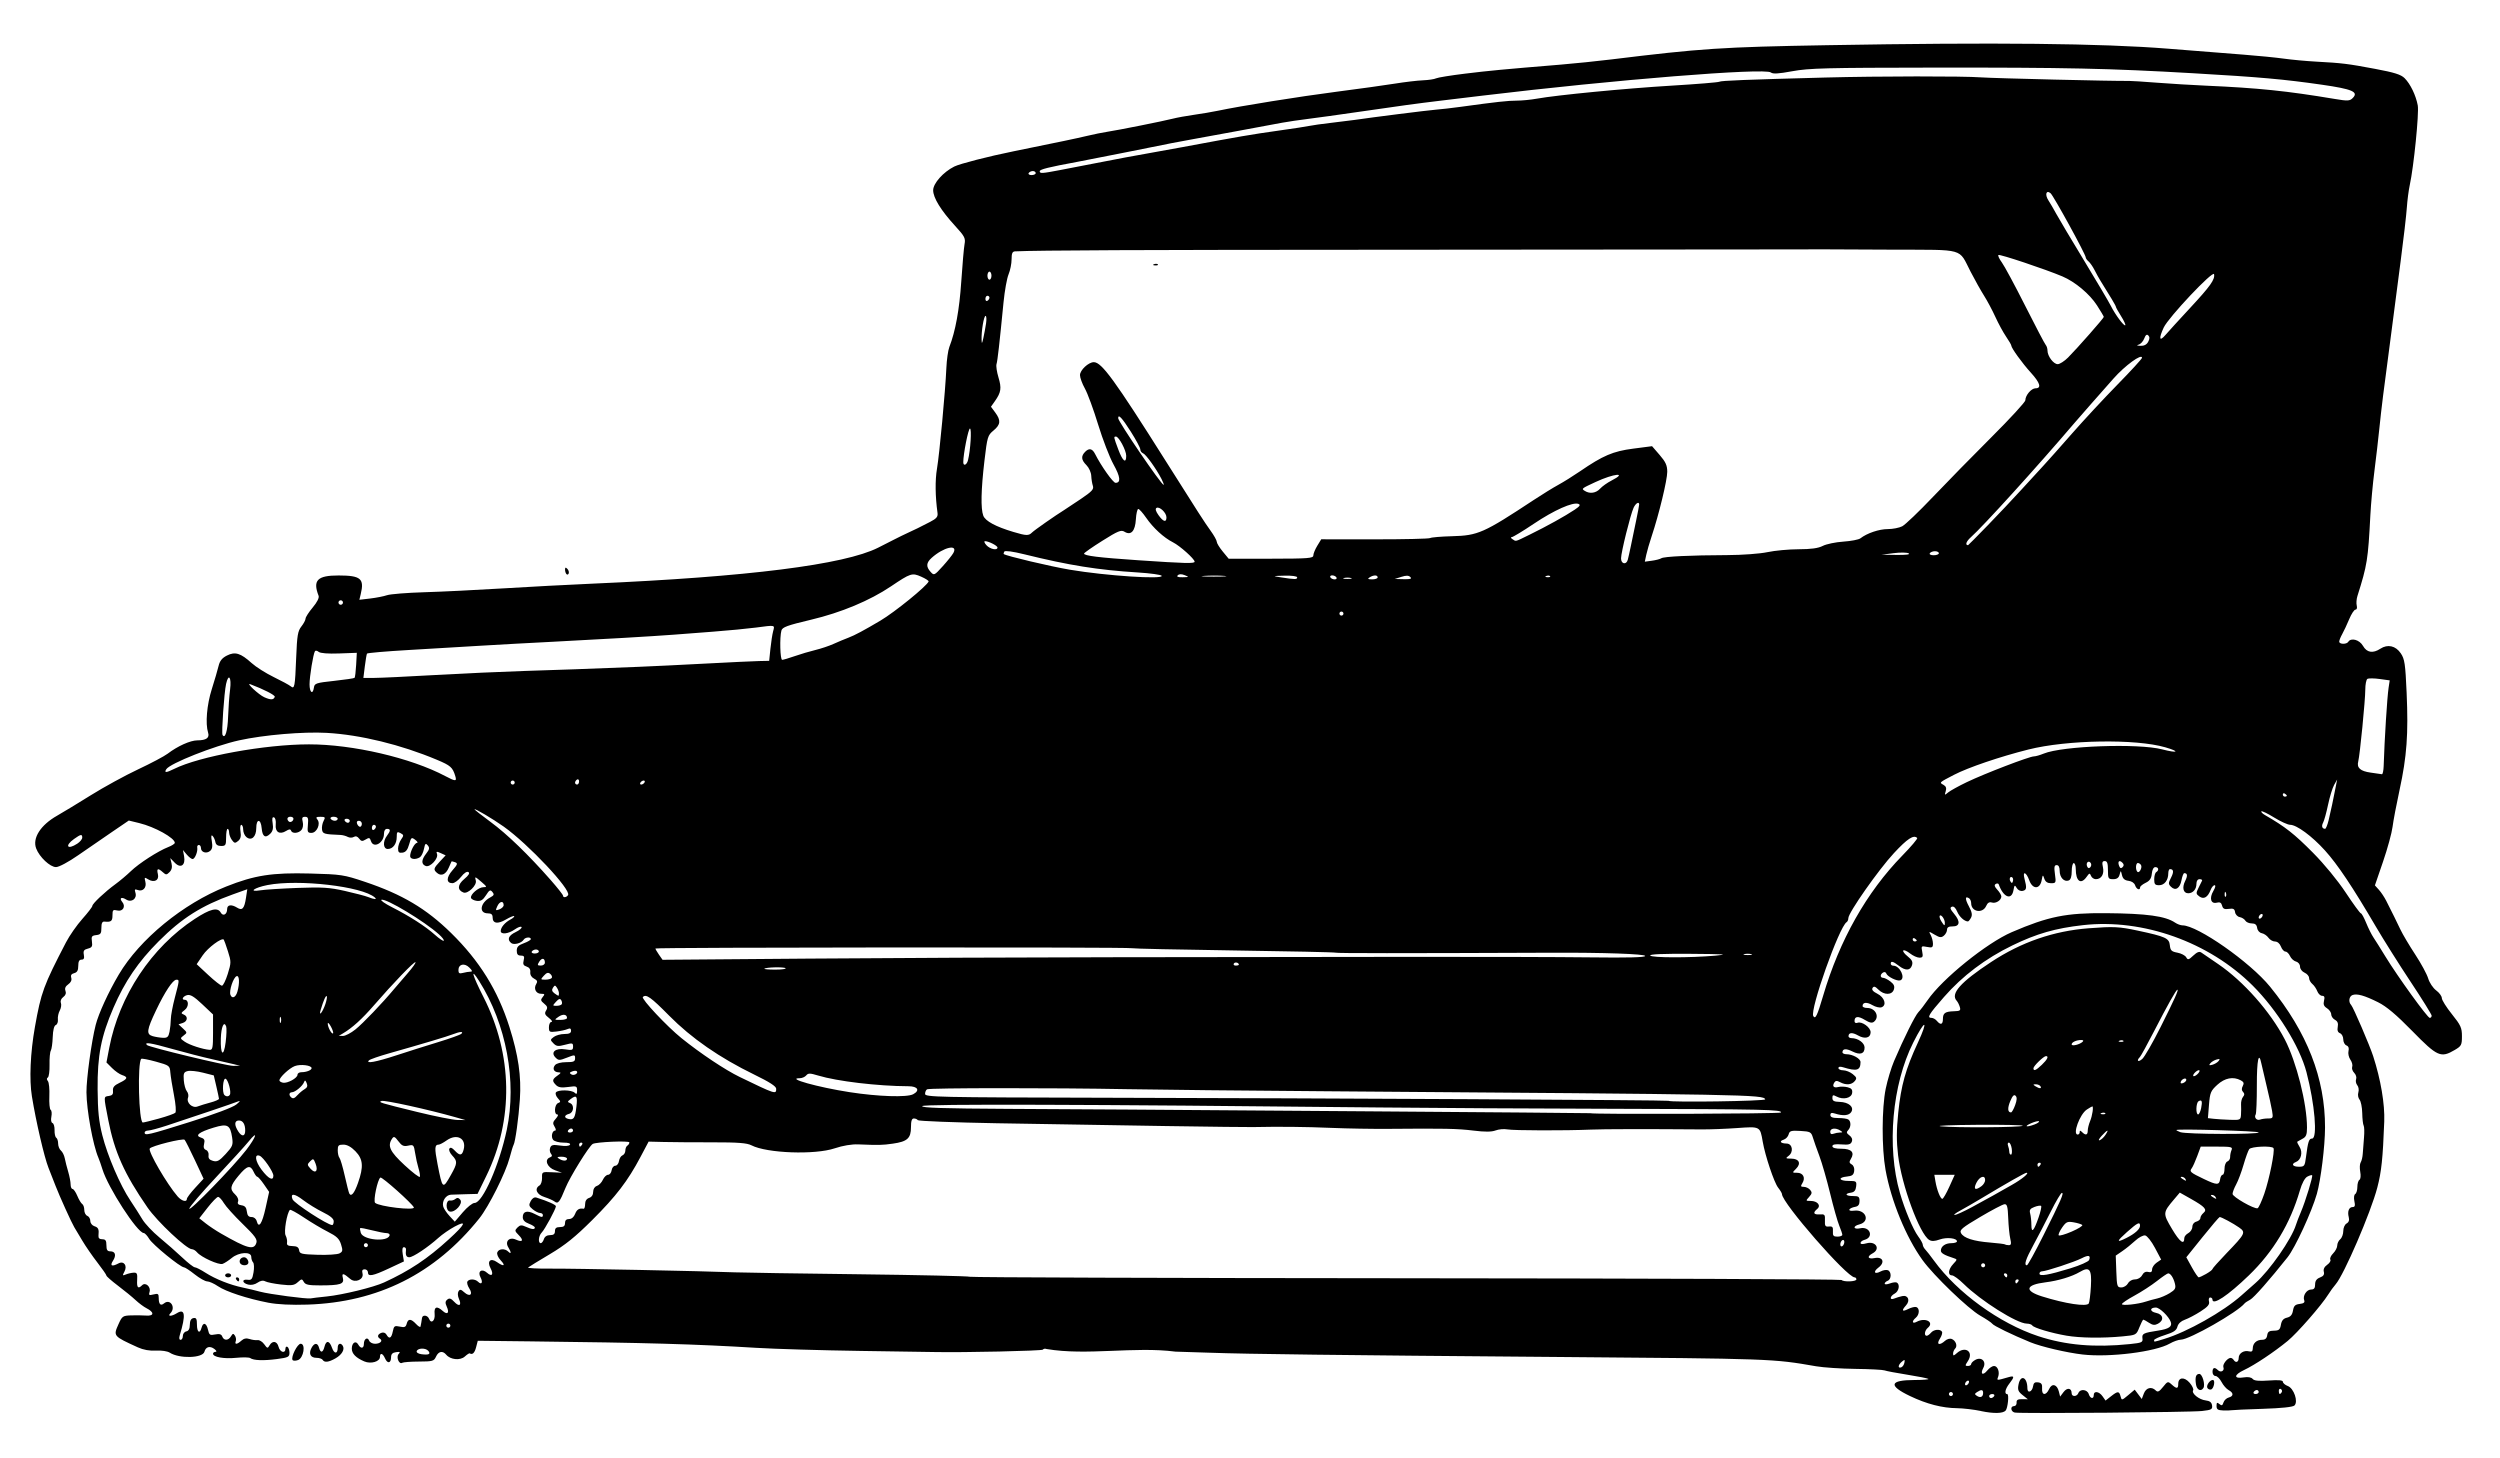 <?xml version="1.0" encoding="UTF-8" standalone="no"?>
<!-- Created with Inkscape (http://www.inkscape.org/) -->

<svg
   width="328.839mm"
   height="191.823mm"
   viewBox="0 0 328.839 191.823"
   version="1.1"
   id="svg5"
   xml:space="preserve"
   inkscape:version="1.2.2 (b0a8486, 2022-12-01)"
   sodipodi:docname="oldschoolcar1922.svg"
   xmlns:inkscape="http://www.inkscape.org/namespaces/inkscape"
   xmlns:sodipodi="http://sodipodi.sourceforge.net/DTD/sodipodi-0.dtd"
   xmlns="http://www.w3.org/2000/svg"
   xmlns:svg="http://www.w3.org/2000/svg"
   xmlns:rdf="http://www.w3.org/1999/02/22-rdf-syntax-ns#"
   xmlns:cc="http://creativecommons.org/ns#"
   xmlns:dc="http://purl.org/dc/elements/1.1/"><sodipodi:namedview
     id="namedview7"
     pagecolor="#ffffff"
     bordercolor="#000000"
     borderopacity="0.25"
     inkscape:showpageshadow="2"
     inkscape:pageopacity="0.0"
     inkscape:pagecheckerboard="0"
     inkscape:deskcolor="#d1d1d1"
     inkscape:document-units="mm"
     showgrid="false"
     inkscape:zoom="0.56"
     inkscape:cx="670.53571"
     inkscape:cy="670.53571"
     inkscape:window-width="1652"
     inkscape:window-height="1099"
     inkscape:window-x="0"
     inkscape:window-y="25"
     inkscape:window-maximized="0"
     inkscape:current-layer="layer1" /><defs
     id="defs2" /><g
     inkscape:label="Layer 1"
     inkscape:groupmode="layer"
     id="layer1"
     transform="translate(-121.792,-277.16)"><path
       style="fill:#000000;stroke-width:0.265"
       d="m 382.378,462.761 c -0.946,-0.197 -2.375,-0.365 -3.175,-0.374 -1.944,-0.022 -3.981,-0.549 -6.173,-1.596 -2.9,-1.385 -2.697,-2.105 0.595,-2.112 1.079,-0.002 1.901,-0.066 1.825,-0.141 -0.075,-0.075 -1.316,-0.324 -2.756,-0.552 -1.44,-0.228 -2.798,-0.485 -3.016,-0.571 -0.218,-0.086 -1.945,-0.175 -3.836,-0.199 -1.892,-0.024 -4.213,-0.178 -5.159,-0.342 -5.731,-0.996 -5.689,-0.995 -34.264,-1.227 -28.759,-0.234 -40.493,-0.377 -45.508,-0.558 -2.328,-0.084 -4.352,-0.148 -4.498,-0.142 -5.409,-0.703 -11.67,0.557 -16.954,-0.344 -0.197,-0.076 -0.42,-0.039 -0.495,0.082 -0.101,0.163 -10.439,0.393 -14.169,0.316 -0.218,-0.005 -4.611,-0.071 -9.761,-0.147 -5.15,-0.076 -11.341,-0.259 -13.758,-0.407 -7.957,-0.487 -14.547,-0.675 -29.777,-0.851 l -6.862,-0.079 -0.223,0.86 c -0.195,0.75 -0.482,1.021 -0.842,0.794 -0.058,-0.036 -0.347,0.153 -0.644,0.422 -0.606,0.549 -1.891,0.422 -2.441,-0.24 -0.469,-0.565 -1.019,-0.461 -1.345,0.256 -0.267,0.586 -0.441,0.636 -2.239,0.643 -1.072,0.004 -2.064,0.079 -2.205,0.165 -0.42,0.26 -0.839,-0.78 -0.468,-1.162 0.251,-0.258 0.179,-0.309 -0.339,-0.239 -0.476,0.064 -0.658,0.252 -0.661,0.68 -0.005,0.794 -0.471,0.874 -0.794,0.136 -0.299,-0.682 -0.665,-0.787 -0.665,-0.192 0,0.618 -1.19,0.965 -2.052,0.598 -1.116,-0.475 -1.653,-1.024 -1.653,-1.688 0,-0.771 0.524,-1.108 0.842,-0.541 0.331,0.591 0.746,0.547 0.746,-0.08 0,-0.664 0.486,-0.966 0.692,-0.429 0.087,0.228 0.437,0.414 0.776,0.414 0.681,0 1.075,-0.398 0.653,-0.659 -0.402,-0.248 -0.325,-0.586 0.178,-0.779 0.271,-0.104 0.536,-0.011 0.675,0.236 0.353,0.631 0.649,0.486 0.828,-0.408 0.148,-0.738 0.235,-0.799 0.925,-0.648 0.622,0.137 0.788,0.068 0.904,-0.375 0.183,-0.699 0.565,-0.687 1.239,0.036 0.297,0.318 0.558,0.467 0.58,0.331 0.022,-0.137 0.068,-0.367 0.102,-0.513 0.034,-0.146 0.075,-0.413 0.092,-0.595 0.044,-0.474 0.738,-0.408 0.928,0.088 0.28,0.731 0.828,0.255 0.736,-0.64 -0.097,-0.946 0.292,-1.093 1.059,-0.398 0.626,0.567 0.915,0.273 0.54,-0.55 -0.227,-0.498 -0.212,-0.71 0.067,-0.941 0.276,-0.229 0.486,-0.162 0.908,0.291 0.657,0.705 1.018,0.481 0.622,-0.387 -0.162,-0.355 -0.187,-0.776 -0.059,-0.983 0.183,-0.297 0.319,-0.276 0.752,0.116 0.734,0.665 1.202,0.313 0.669,-0.502 -0.229,-0.35 -0.34,-0.76 -0.246,-0.912 0.229,-0.371 1.018,-0.35 1.405,0.037 0.467,0.467 0.675,0.081 0.316,-0.589 -0.423,-0.79 0.184,-1.208 0.861,-0.595 0.635,0.575 0.904,0.232 0.464,-0.591 -0.5,-0.934 -0.014,-1.412 0.833,-0.819 0.913,0.639 1.197,0.516 0.505,-0.221 -0.351,-0.374 -0.542,-0.822 -0.451,-1.058 0.187,-0.488 0.997,-0.54 1.444,-0.093 0.408,0.408 0.409,0.087 0.003,-0.564 -0.486,-0.778 0.134,-1.412 0.997,-1.018 0.883,0.402 1.068,0.105 0.369,-0.593 -0.527,-0.527 -0.542,-0.617 -0.164,-0.995 0.341,-0.341 0.538,-0.359 1.099,-0.104 0.794,0.362 1.188,0.397 1.188,0.105 0,-0.114 -0.357,-0.341 -0.794,-0.506 -0.538,-0.203 -0.794,-0.48 -0.794,-0.86 0,-0.765 0.587,-0.929 1.55,-0.431 0.942,0.487 1.095,0.508 1.095,0.151 0,-0.146 -0.165,-0.265 -0.368,-0.265 -0.202,0 -0.635,-0.216 -0.961,-0.481 -0.515,-0.417 -0.551,-0.561 -0.271,-1.083 0.205,-0.384 0.482,-0.552 0.763,-0.463 1.499,0.476 2.556,0.949 2.552,1.142 -0.008,0.357 -1.471,3.06 -1.875,3.464 -0.415,0.415 -0.5,1.389 -0.122,1.389 0.136,0 0.322,-0.238 0.415,-0.529 0.107,-0.338 0.4,-0.529 0.812,-0.529 0.467,0 0.644,-0.145 0.644,-0.529 0,-0.388 0.176,-0.529 0.661,-0.529 0.485,0 0.661,-0.141 0.661,-0.529 0,-0.355 0.176,-0.529 0.536,-0.529 0.328,0 0.633,-0.257 0.787,-0.661 0.226,-0.595 0.536,-0.786 1.124,-0.693 0.109,0.017 0.198,-0.258 0.198,-0.612 0,-0.411 0.191,-0.704 0.529,-0.812 0.333,-0.106 0.529,-0.4 0.529,-0.794 0,-0.376 0.195,-0.688 0.489,-0.781 0.269,-0.085 0.624,-0.451 0.788,-0.812 0.164,-0.361 0.472,-0.656 0.683,-0.656 0.211,0 0.422,-0.268 0.469,-0.595 0.046,-0.327 0.263,-0.595 0.481,-0.595 0.218,0 0.436,-0.275 0.484,-0.611 0.048,-0.336 0.256,-0.676 0.463,-0.756 0.207,-0.079 0.376,-0.363 0.376,-0.63 0,-0.267 0.119,-0.559 0.265,-0.649 0.146,-0.09 0.265,-0.28 0.265,-0.422 0,-0.245 -4.374,-0.063 -4.823,0.201 -0.483,0.283 -3.001,4.349 -3.578,5.777 -0.762,1.887 -0.983,2.162 -1.443,1.796 -0.188,-0.149 -0.788,-0.416 -1.334,-0.591 -1.029,-0.332 -1.35,-1.096 -0.64,-1.522 0.194,-0.116 0.343,-0.569 0.331,-1.005 -0.021,-0.787 -0.01,-0.793 1.301,-0.732 l 1.323,0.062 -0.926,-0.326 c -1.022,-0.36 -1.434,-1.389 -0.673,-1.681 0.305,-0.117 0.346,-0.254 0.146,-0.494 -0.152,-0.183 -0.197,-0.537 -0.101,-0.787 0.143,-0.372 0.381,-0.424 1.304,-0.285 0.686,0.103 1.197,0.06 1.301,-0.108 0.108,-0.175 -0.211,-0.277 -0.87,-0.277 -0.573,0 -1.177,-0.164 -1.343,-0.363 -0.319,-0.385 -0.136,-1.224 0.267,-1.224 0.131,0 0.094,-0.231 -0.083,-0.514 -0.266,-0.425 -0.236,-0.609 0.171,-1.058 0.275,-0.304 0.357,-0.544 0.187,-0.544 -0.458,0 -0.368,-1.316 0.103,-1.496 0.364,-0.14 0.361,-0.209 -0.026,-0.636 -0.239,-0.264 -0.356,-0.606 -0.26,-0.761 0.237,-0.384 2.078,-0.357 2.471,0.036 0.247,0.247 0.318,0.18 0.318,-0.301 0,-0.579 -0.074,-0.608 -1.178,-0.457 -0.875,0.12 -1.284,0.056 -1.587,-0.248 -0.549,-0.549 -0.517,-0.761 0.186,-1.251 0.481,-0.336 0.51,-0.418 0.148,-0.429 -0.62,-0.019 -0.852,-0.49 -0.469,-0.952 0.191,-0.23 0.787,-0.385 1.478,-0.385 0.966,0 1.158,-0.084 1.158,-0.508 0,-0.486 -0.045,-0.49 -1.07,-0.087 -0.982,0.386 -1.106,0.385 -1.499,-0.008 -0.702,-0.702 -0.011,-1.287 1.277,-1.081 0.904,0.145 1.027,0.101 1.027,-0.362 0,-0.485 -0.084,-0.504 -1.06,-0.243 -0.904,0.241 -1.128,0.214 -1.521,-0.185 -0.439,-0.445 -0.436,-0.487 0.052,-0.849 0.282,-0.209 0.908,-0.381 1.389,-0.381 0.628,0 0.875,-0.12 0.875,-0.425 0,-0.306 -0.13,-0.368 -0.463,-0.222 -0.255,0.112 -0.91,0.256 -1.455,0.321 -0.923,0.109 -0.992,0.069 -0.992,-0.572 0,-0.379 0.149,-0.692 0.331,-0.695 0.182,-0.003 0.033,-0.236 -0.331,-0.518 -0.536,-0.415 -0.607,-0.6 -0.373,-0.978 0.229,-0.37 0.177,-0.557 -0.256,-0.907 -0.465,-0.376 -0.492,-0.503 -0.19,-0.868 0.308,-0.371 0.279,-0.427 -0.215,-0.427 -0.673,0 -1.013,-0.69 -0.635,-1.288 0.205,-0.324 0.138,-0.489 -0.289,-0.708 -0.341,-0.175 -0.532,-0.502 -0.495,-0.848 0.039,-0.369 -0.128,-0.623 -0.485,-0.736 -0.421,-0.134 -0.509,-0.319 -0.386,-0.81 0.129,-0.515 0.058,-0.636 -0.374,-0.636 -0.39,0 -0.534,-0.174 -0.534,-0.644 0,-0.496 0.213,-0.721 0.926,-0.979 0.509,-0.184 0.926,-0.43 0.926,-0.546 0,-0.313 -0.735,-0.257 -0.938,0.072 -0.288,0.467 -1.282,0.738 -1.642,0.448 -0.575,-0.463 -0.361,-0.989 0.584,-1.44 0.503,-0.24 0.852,-0.538 0.775,-0.662 -0.077,-0.124 -0.477,0.015 -0.889,0.308 -0.838,0.597 -1.863,0.709 -1.85,0.203 0.012,-0.476 0.557,-1.119 1.271,-1.5 0.34,-0.181 0.563,-0.384 0.496,-0.451 -0.067,-0.067 -0.554,0.134 -1.083,0.446 -1.078,0.636 -1.751,0.531 -1.751,-0.273 0,-0.39 -0.173,-0.537 -0.631,-0.537 -1.219,0 -1.009,-1.386 0.317,-2.092 0.503,-0.268 0.554,-0.396 0.287,-0.718 -0.279,-0.336 -0.4,-0.274 -0.846,0.43 -0.395,0.624 -0.682,0.802 -1.193,0.741 -0.37,-0.044 -0.718,-0.219 -0.773,-0.388 -0.143,-0.437 0.983,-1.413 1.631,-1.413 0.491,-2.6e-4 0.469,-0.066 -0.223,-0.661 -0.916,-0.788 -0.936,-0.793 -0.779,-0.192 0.159,0.606 -1.055,1.772 -1.62,1.555 -0.837,-0.321 -0.797,-1.027 0.1,-1.776 0.591,-0.494 0.762,-0.781 0.543,-0.915 -0.195,-0.12 -0.57,0.125 -0.967,0.633 -0.357,0.456 -0.866,0.829 -1.131,0.829 -0.829,0 -0.829,-0.746 0.001,-1.691 0.674,-0.768 0.725,-0.921 0.351,-1.064 -0.24,-0.092 -0.455,-0.135 -0.477,-0.095 -0.022,0.04 -0.183,0.403 -0.357,0.807 -0.378,0.881 -0.976,1.164 -1.514,0.717 -0.542,-0.45 -0.503,-0.617 0.354,-1.535 l 0.748,-0.8 -0.647,-0.295 c -0.544,-0.248 -0.622,-0.231 -0.493,0.107 0.227,0.591 -0.908,1.808 -1.481,1.588 -0.609,-0.234 -0.585,-0.808 0.068,-1.638 0.431,-0.548 0.469,-0.749 0.203,-1.069 -0.277,-0.334 -0.355,-0.262 -0.504,0.468 -0.097,0.475 -0.337,0.965 -0.534,1.089 -0.562,0.356 -1.283,0.272 -1.283,-0.15 0,-0.604 0.584,-1.731 0.902,-1.741 0.159,-0.005 0.053,-0.186 -0.234,-0.403 -0.491,-0.371 -0.539,-0.336 -0.801,0.604 -0.202,0.722 -0.442,1.022 -0.867,1.083 -0.464,0.067 -0.588,-0.046 -0.588,-0.536 0,-0.342 0.181,-0.88 0.403,-1.196 0.368,-0.525 0.36,-0.598 -0.088,-0.838 -0.426,-0.228 -0.491,-0.161 -0.491,0.502 0,0.917 -0.498,1.587 -1.179,1.587 -0.613,0 -0.675,-0.987 -0.108,-1.735 0.5,-0.661 0.502,-0.91 0.008,-0.91 -0.244,0 -0.397,0.248 -0.397,0.643 0,1.218 -1.389,1.988 -1.717,0.952 -0.142,-0.446 -0.242,-0.475 -0.695,-0.198 -0.438,0.268 -0.587,0.247 -0.86,-0.121 -0.216,-0.291 -0.456,-0.366 -0.697,-0.217 -0.206,0.127 -0.559,0.125 -0.802,-0.006 -0.239,-0.128 -0.662,-0.242 -0.94,-0.254 -2.189,-0.09 -2.358,-0.14 -2.44,-0.72 -0.045,-0.32 0.048,-0.826 0.208,-1.124 0.259,-0.484 0.214,-0.543 -0.413,-0.543 -0.567,0 -0.645,0.07 -0.401,0.365 0.458,0.552 -0.081,1.752 -0.788,1.752 -0.498,0 -0.552,-0.123 -0.463,-1.058 0.084,-0.879 0.021,-1.058 -0.374,-1.058 -0.375,0 -0.44,0.14 -0.308,0.665 0.096,0.381 0.028,0.833 -0.16,1.058 -0.386,0.465 -1.233,0.522 -1.376,0.093 -0.072,-0.217 -0.253,-0.205 -0.648,0.042 -0.851,0.531 -1.468,0.15 -1.366,-0.843 0.05,-0.485 -0.047,-0.883 -0.231,-0.944 -0.222,-0.074 -0.274,0.162 -0.171,0.792 0.104,0.642 0.016,1.027 -0.309,1.352 -0.651,0.651 -1.042,0.405 -1.137,-0.714 -0.107,-1.271 -0.712,-1.282 -0.712,-0.012 0,1.146 -0.639,1.724 -1.301,1.175 -0.23,-0.191 -0.419,-0.631 -0.419,-0.977 0,-0.346 -0.112,-0.629 -0.248,-0.629 -0.136,0 -0.184,0.392 -0.106,0.872 0.102,0.627 0.015,0.978 -0.31,1.247 -0.395,0.328 -0.497,0.312 -0.82,-0.129 -0.203,-0.277 -0.368,-0.719 -0.368,-0.982 0,-0.263 -0.089,-0.479 -0.198,-0.479 -0.109,-1.9e-4 -0.198,0.506 -0.198,1.124 0,1.022 -0.06,1.125 -0.658,1.125 -0.45,0 -0.688,-0.167 -0.753,-0.529 -0.052,-0.291 -0.217,-0.648 -0.366,-0.794 -0.184,-0.18 -0.217,0.041 -0.101,0.691 0.122,0.69 0.059,1.048 -0.229,1.286 -0.485,0.402 -1.199,0.175 -1.199,-0.382 0,-0.223 -0.124,-0.405 -0.276,-0.405 -0.152,0 -0.248,0.149 -0.213,0.331 0.098,0.51 -0.308,1.521 -0.611,1.521 -0.149,0 -0.496,-0.268 -0.771,-0.595 l -0.5,-0.595 0.15,0.809 c 0.223,1.203 -0.447,1.671 -1.23,0.859 l -0.586,-0.609 0.167,0.708 c 0.113,0.479 0.028,0.847 -0.262,1.137 -0.387,0.387 -0.472,0.389 -0.881,0.019 -0.645,-0.584 -0.842,-0.508 -0.652,0.25 0.203,0.809 -0.49,1.177 -1.283,0.682 -0.485,-0.303 -0.515,-0.276 -0.364,0.325 0.195,0.775 -0.338,1.338 -1.018,1.077 -0.37,-0.142 -0.428,-0.072 -0.292,0.355 0.249,0.784 -0.505,1.345 -1.213,0.903 -0.634,-0.396 -0.949,-0.198 -0.515,0.325 0.491,0.592 0.071,1.297 -0.664,1.113 -0.554,-0.139 -0.626,-0.066 -0.626,0.642 0,0.768 -0.175,0.904 -1.061,0.823 -0.283,-0.026 -0.399,0.216 -0.397,0.829 0.002,0.734 -0.101,0.878 -0.677,0.945 -0.587,0.068 -0.665,0.184 -0.567,0.848 0.094,0.64 0.004,0.796 -0.537,0.932 -0.517,0.13 -0.624,0.294 -0.527,0.806 0.089,0.466 0.005,0.643 -0.305,0.643 -0.302,0 -0.428,0.241 -0.428,0.819 0,0.6 -0.143,0.856 -0.537,0.959 -0.372,0.097 -0.49,0.286 -0.386,0.614 0.096,0.301 -0.049,0.613 -0.395,0.856 -0.369,0.258 -0.487,0.535 -0.365,0.855 0.118,0.306 0.015,0.594 -0.292,0.818 -0.283,0.207 -0.407,0.518 -0.309,0.775 0.09,0.236 0.022,0.688 -0.152,1.005 -0.174,0.317 -0.284,0.844 -0.245,1.172 0.04,0.328 -0.086,0.657 -0.278,0.731 -0.222,0.085 -0.368,0.667 -0.401,1.587 -0.028,0.799 -0.141,1.599 -0.252,1.778 -0.111,0.179 -0.186,1.011 -0.167,1.848 0.019,0.837 -0.082,1.594 -0.224,1.682 -0.166,0.103 -0.164,0.273 0.007,0.479 0.146,0.176 0.232,1.064 0.192,1.974 -0.04,0.91 0.037,1.723 0.171,1.806 0.134,0.083 0.177,0.485 0.095,0.894 -0.088,0.438 -0.027,0.784 0.147,0.842 0.163,0.054 0.285,0.477 0.272,0.94 -0.013,0.463 0.087,0.91 0.223,0.994 0.136,0.084 0.247,0.429 0.247,0.766 0,0.337 0.166,0.751 0.368,0.919 0.202,0.168 0.431,0.629 0.507,1.025 0.077,0.396 0.28,1.195 0.453,1.777 0.172,0.582 0.314,1.326 0.314,1.654 5.9e-4,0.327 0.114,0.595 0.251,0.595 0.138,0 0.421,0.409 0.629,0.908 0.209,0.499 0.5,0.983 0.648,1.074 0.148,0.091 0.269,0.444 0.269,0.784 0,0.34 0.179,0.686 0.397,0.77 0.218,0.084 0.397,0.386 0.397,0.672 0,0.287 0.237,0.595 0.529,0.688 0.531,0.169 0.63,0.398 0.543,1.257 -0.031,0.307 0.137,0.463 0.499,0.463 0.43,0 0.546,0.168 0.546,0.794 0,0.606 0.12,0.794 0.507,0.794 0.676,0 0.821,0.526 0.347,1.257 -0.425,0.655 -0.129,0.792 0.723,0.336 0.718,-0.385 1.213,0.288 0.792,1.076 -0.281,0.524 -0.261,0.564 0.18,0.378 0.272,-0.115 0.732,-0.222 1.023,-0.239 0.45,-0.026 0.52,0.118 0.471,0.962 -0.06,1.024 0.125,1.217 0.656,0.686 0.444,-0.444 1.184,0.226 0.975,0.883 -0.136,0.43 -0.061,0.477 0.523,0.331 0.594,-0.149 0.683,-0.088 0.683,0.475 0,0.822 0.252,1.074 0.7,0.702 0.812,-0.674 1.593,0.543 0.835,1.302 -0.436,0.436 0.142,0.432 0.844,-0.007 1.087,-0.679 1.206,0.212 0.387,2.904 -0.113,0.37 -0.069,0.595 0.114,0.595 0.163,10e-6 0.295,-0.229 0.295,-0.51 0,-0.28 0.204,-0.549 0.453,-0.597 0.304,-0.059 0.457,-0.346 0.463,-0.874 0.007,-0.534 0.159,-0.816 0.473,-0.878 0.371,-0.072 0.463,0.097 0.463,0.855 0,1.019 0.38,1.28 0.606,0.416 0.203,-0.778 0.65,-0.644 0.847,0.254 0.154,0.7 0.254,0.767 0.943,0.629 0.566,-0.113 0.815,-0.04 0.936,0.275 0.217,0.564 0.806,0.547 1.148,-0.034 0.228,-0.387 0.313,-0.401 0.518,-0.09 0.135,0.205 0.184,0.533 0.109,0.728 -0.184,0.479 0.173,0.448 0.741,-0.066 0.321,-0.29 0.655,-0.357 1.079,-0.214 0.338,0.114 0.812,0.178 1.053,0.144 0.242,-0.035 0.634,0.21 0.872,0.545 0.399,0.561 0.454,0.572 0.698,0.145 0.384,-0.67 0.996,-0.568 1.189,0.198 0.181,0.72 0.902,0.919 0.902,0.249 0,-0.227 0.119,-0.339 0.265,-0.249 0.146,0.09 0.265,0.439 0.265,0.775 0,0.551 -0.165,0.633 -1.654,0.829 -1.777,0.233 -3.081,0.185 -3.506,-0.129 -0.146,-0.108 -0.979,-0.123 -1.852,-0.034 -1.594,0.162 -3.043,-0.096 -3.043,-0.541 0,-0.131 0.149,-0.242 0.331,-0.247 0.194,-0.005 0.128,-0.162 -0.158,-0.379 -0.582,-0.441 -1.132,-0.286 -1.302,0.365 -0.224,0.856 -3.304,0.939 -4.563,0.124 -0.304,-0.197 -1.081,-0.313 -1.812,-0.27 -0.833,0.049 -1.663,-0.1 -2.378,-0.426 -3.264,-1.491 -3.254,-1.479 -2.542,-3.069 0.461,-1.03 0.564,-1.102 1.63,-1.138 0.626,-0.021 1.538,-0.01 2.027,0.024 1.041,0.073 1.049,-0.45 0.015,-0.969 -0.352,-0.177 -0.998,-0.657 -1.434,-1.066 -0.437,-0.41 -1.478,-1.262 -2.315,-1.893 -0.837,-0.632 -1.521,-1.232 -1.521,-1.335 0,-0.102 -0.534,-0.873 -1.186,-1.714 -0.652,-0.84 -1.549,-2.141 -1.993,-2.891 -0.444,-0.75 -0.917,-1.542 -1.052,-1.76 -0.335,-0.541 -1.956,-4.123 -2.455,-5.424 -0.223,-0.582 -0.643,-1.654 -0.933,-2.381 -0.555,-1.392 -1.635,-6.044 -2.181,-9.393 -0.361,-2.21 -0.208,-5.742 0.395,-9.128 0.815,-4.58 1.131,-5.441 4.088,-11.135 0.46,-0.885 1.428,-2.274 2.151,-3.085 0.723,-0.811 1.315,-1.581 1.315,-1.71 0,-0.295 1.651,-1.851 3.043,-2.866 0.582,-0.425 1.492,-1.191 2.022,-1.704 1.063,-1.027 3.585,-2.653 4.923,-3.174 0.473,-0.184 0.86,-0.433 0.86,-0.554 0,-0.639 -2.631,-2.1 -4.68,-2.599 l -1.373,-0.334 -2.199,1.497 c -1.21,0.823 -3.211,2.2 -4.448,3.059 -1.299,0.902 -2.534,1.564 -2.925,1.566 -0.778,0.004 -2.184,-1.318 -2.614,-2.457 -0.513,-1.36 0.586,-3.075 2.76,-4.307 0.728,-0.412 2.726,-1.625 4.441,-2.694 1.715,-1.07 4.507,-2.598 6.206,-3.396 1.698,-0.798 3.451,-1.727 3.894,-2.064 1.319,-1.004 2.976,-1.748 3.904,-1.752 1.175,-0.005 1.63,-0.33 1.414,-1.008 -0.378,-1.191 -0.168,-3.669 0.486,-5.734 0.369,-1.164 0.769,-2.533 0.89,-3.043 0.16,-0.671 0.462,-1.048 1.099,-1.371 1.077,-0.545 1.795,-0.326 3.255,0.993 0.562,0.508 1.865,1.334 2.896,1.835 1.031,0.502 2.037,1.047 2.236,1.212 0.512,0.425 0.571,0.117 0.724,-3.793 0.113,-2.891 0.211,-3.472 0.682,-4.071 0.302,-0.384 0.55,-0.85 0.55,-1.035 0,-0.185 0.422,-0.842 0.939,-1.46 0.59,-0.706 0.878,-1.281 0.775,-1.546 -0.79,-2.04 -0.161,-2.674 2.644,-2.668 2.909,0.006 3.395,0.418 2.899,2.457 l -0.18,0.741 1.423,-0.167 c 0.782,-0.092 1.78,-0.287 2.216,-0.435 0.437,-0.147 2.639,-0.323 4.895,-0.39 2.256,-0.067 6.899,-0.294 10.319,-0.504 3.42,-0.21 8.778,-0.494 11.906,-0.63 20.35,-0.889 33.025,-2.486 37.471,-4.723 0.564,-0.284 1.502,-0.761 2.084,-1.06 0.582,-0.3 1.406,-0.703 1.832,-0.896 0.941,-0.427 1.521,-0.713 2.917,-1.436 0.866,-0.449 1.056,-0.678 0.984,-1.191 -0.3,-2.159 -0.327,-4.297 -0.072,-5.794 0.331,-1.947 1.103,-10.224 1.235,-13.24 0.048,-1.098 0.224,-2.348 0.391,-2.778 0.808,-2.084 1.32,-4.891 1.57,-8.608 0.15,-2.244 0.346,-4.466 0.434,-4.938 0.143,-0.764 0.008,-1.024 -1.236,-2.381 -1.872,-2.042 -2.895,-3.702 -2.895,-4.697 0,-0.903 1.327,-2.393 2.778,-3.119 0.741,-0.371 4.464,-1.328 7.805,-2.006 6.025,-1.223 8.276,-1.695 9.657,-2.025 0.873,-0.209 2.064,-0.45 2.646,-0.537 1.412,-0.211 7.423,-1.413 8.645,-1.73 0.534,-0.138 1.785,-0.366 2.778,-0.506 0.994,-0.14 2.402,-0.379 3.129,-0.532 3.039,-0.639 10.763,-1.876 15.657,-2.508 2.885,-0.373 6.317,-0.85 7.627,-1.061 1.31,-0.211 2.977,-0.408 3.704,-0.438 0.728,-0.03 1.502,-0.145 1.72,-0.257 0.218,-0.111 1.945,-0.391 3.836,-0.621 3.264,-0.398 4.795,-0.542 12.568,-1.185 1.819,-0.15 4.796,-0.456 6.615,-0.679 11.856,-1.455 14.576,-1.635 28.443,-1.877 22.053,-0.386 36.086,-0.241 44.847,0.461 3.565,0.286 8.03,0.638 9.922,0.784 1.892,0.145 4.277,0.382 5.301,0.526 1.024,0.144 2.929,0.32 4.233,0.391 3.427,0.186 4.13,0.272 7.756,0.952 2.542,0.476 3.403,0.748 3.878,1.222 0.764,0.764 1.488,2.263 1.733,3.588 0.185,1.003 -0.529,8.1 -1.056,10.493 -0.144,0.655 -0.316,1.986 -0.383,2.959 -0.066,0.972 -0.431,4.128 -0.811,7.011 -0.379,2.884 -0.819,6.255 -0.976,7.492 -0.157,1.237 -0.383,2.963 -0.5,3.836 -0.707,5.24 -1.08,8.243 -1.315,10.583 -0.146,1.455 -0.443,4.015 -0.658,5.689 -0.216,1.673 -0.457,4.293 -0.536,5.821 -0.306,5.894 -0.413,6.563 -1.703,10.647 -0.126,0.399 -0.166,0.964 -0.09,1.257 0.08,0.306 0.009,0.532 -0.166,0.532 -0.168,0 -0.54,0.566 -0.826,1.257 -0.287,0.691 -0.699,1.573 -0.917,1.959 -0.217,0.386 -0.395,0.833 -0.395,0.992 0,0.363 0.969,0.383 1.191,0.025 0.357,-0.578 1.475,-0.273 1.931,0.527 0.512,0.9 1.301,1.031 2.295,0.379 0.958,-0.628 2.012,-0.388 2.683,0.612 0.508,0.756 0.598,1.367 0.767,5.193 0.239,5.425 0.026,8.365 -0.923,12.736 -0.411,1.892 -0.829,4.094 -0.929,4.895 -0.1,0.8 -0.663,2.859 -1.252,4.575 l -1.07,3.12 0.527,0.584 c 0.29,0.321 0.722,0.971 0.962,1.444 0.9,1.78 1.312,2.614 1.857,3.762 0.309,0.65 1.191,2.139 1.96,3.307 0.769,1.169 1.536,2.585 1.704,3.147 0.169,0.563 0.64,1.268 1.049,1.571 0.409,0.302 0.743,0.757 0.743,1.011 0,0.254 0.595,1.204 1.323,2.11 1.169,1.457 1.323,1.794 1.323,2.902 0,1.156 -0.073,1.297 -0.941,1.809 -1.839,1.085 -2.285,0.887 -5.578,-2.474 -2.133,-2.177 -3.402,-3.246 -4.508,-3.798 -1.789,-0.893 -2.785,-1.174 -3.371,-0.949 -0.46,0.177 -0.557,0.913 -0.173,1.308 0.274,0.281 2.43,5.292 2.897,6.734 0.995,3.069 1.543,6.305 1.455,8.599 -0.186,4.88 -0.366,6.586 -0.915,8.69 -0.853,3.267 -4.392,11.483 -5.476,12.715 -0.269,0.306 -0.711,0.913 -0.982,1.35 -0.868,1.4 -4.075,5.072 -5.324,6.096 -1.801,1.476 -4.352,3.177 -5.745,3.832 -1.368,0.643 -1.384,1.188 -0.028,0.968 0.55,-0.089 0.982,-0.015 1.16,0.2 0.203,0.245 0.808,0.305 2.133,0.21 1.302,-0.093 1.849,-0.042 1.849,0.174 0,0.169 0.29,0.417 0.646,0.552 0.797,0.303 1.394,2.056 0.871,2.56 -0.209,0.202 -1.708,0.36 -4.163,0.438 -2.11,0.068 -3.956,0.15 -4.101,0.184 -0.146,0.034 -0.652,0.047 -1.124,0.03 -0.69,-0.025 -0.86,-0.142 -0.86,-0.593 0,-0.454 0.071,-0.502 0.375,-0.251 0.298,0.248 0.408,0.206 0.538,-0.204 0.09,-0.283 0.397,-0.576 0.684,-0.651 0.668,-0.175 0.666,-0.618 -0.006,-0.978 -0.29,-0.155 -0.709,-0.635 -0.933,-1.068 -0.224,-0.432 -0.582,-0.786 -0.796,-0.786 -0.215,0 -0.39,-0.238 -0.39,-0.529 0,-0.59 0.273,-0.679 0.718,-0.235 0.37,0.37 0.893,0.074 0.711,-0.401 -0.138,-0.36 0.535,-1.216 0.956,-1.216 0.127,0 0.304,0.119 0.394,0.265 0.274,0.443 0.661,0.296 0.661,-0.251 0,-0.617 0.678,-1.052 1.36,-0.874 0.353,0.092 0.492,-0.015 0.492,-0.379 0,-0.675 0.501,-1.142 1.225,-1.142 0.411,0 0.616,-0.181 0.675,-0.595 0.066,-0.463 0.26,-0.597 0.877,-0.605 0.666,-0.008 0.814,-0.133 0.927,-0.782 0.095,-0.55 0.324,-0.817 0.794,-0.928 0.473,-0.112 0.698,-0.377 0.794,-0.938 0.107,-0.621 0.287,-0.8 0.881,-0.868 0.537,-0.062 0.704,-0.197 0.595,-0.482 -0.223,-0.582 0.314,-1.416 0.914,-1.416 0.379,0 0.52,-0.18 0.52,-0.668 0,-0.463 0.196,-0.743 0.64,-0.912 0.459,-0.174 0.602,-0.389 0.506,-0.756 -0.087,-0.333 0.07,-0.655 0.447,-0.919 0.319,-0.224 0.504,-0.531 0.41,-0.683 -0.094,-0.152 0.072,-0.519 0.368,-0.815 0.296,-0.296 0.539,-0.762 0.539,-1.036 0,-0.273 0.179,-0.645 0.397,-0.826 0.218,-0.181 0.397,-0.666 0.397,-1.078 0,-0.42 0.191,-0.855 0.436,-0.992 0.29,-0.162 0.385,-0.441 0.283,-0.832 -0.198,-0.757 0.026,-1.331 0.521,-1.331 0.292,0 0.347,-0.192 0.221,-0.769 -0.097,-0.441 -0.049,-0.842 0.111,-0.942 0.154,-0.095 0.28,-0.516 0.28,-0.936 0,-0.419 0.123,-0.838 0.273,-0.931 0.157,-0.097 0.202,-0.546 0.106,-1.057 -0.092,-0.489 -0.066,-1.045 0.058,-1.236 0.124,-0.191 0.247,-0.705 0.274,-1.142 0.027,-0.437 0.1,-1.389 0.163,-2.117 0.063,-0.728 0.042,-1.442 -0.046,-1.587 -0.088,-0.146 -0.172,-0.884 -0.186,-1.641 -0.015,-0.757 -0.175,-1.555 -0.356,-1.773 -0.185,-0.223 -0.252,-0.64 -0.154,-0.952 0.097,-0.305 0.034,-0.726 -0.14,-0.935 -0.174,-0.209 -0.244,-0.57 -0.155,-0.801 0.089,-0.231 -0.024,-0.605 -0.25,-0.831 -0.226,-0.226 -0.345,-0.584 -0.264,-0.796 0.081,-0.211 -0.028,-0.635 -0.242,-0.941 -0.214,-0.306 -0.324,-0.816 -0.245,-1.133 0.095,-0.38 0.003,-0.632 -0.272,-0.737 -0.229,-0.088 -0.417,-0.449 -0.417,-0.801 0,-0.353 -0.192,-0.715 -0.427,-0.805 -0.291,-0.112 -0.386,-0.377 -0.299,-0.831 0.09,-0.47 -0.019,-0.746 -0.367,-0.932 -0.272,-0.145 -0.494,-0.47 -0.494,-0.721 0,-0.251 -0.249,-0.612 -0.553,-0.802 -0.411,-0.257 -0.512,-0.512 -0.392,-0.99 0.119,-0.474 0.054,-0.644 -0.247,-0.644 -0.225,0 -0.512,-0.273 -0.639,-0.606 -0.127,-0.333 -0.421,-0.765 -0.655,-0.958 -0.233,-0.194 -0.424,-0.548 -0.424,-0.786 0,-0.239 -0.268,-0.552 -0.595,-0.695 -0.332,-0.146 -0.595,-0.495 -0.595,-0.79 0,-0.306 -0.223,-0.589 -0.529,-0.67 -0.291,-0.077 -0.647,-0.405 -0.79,-0.728 -0.144,-0.323 -0.414,-0.587 -0.602,-0.587 -0.187,0 -0.454,-0.298 -0.592,-0.661 -0.151,-0.396 -0.46,-0.661 -0.772,-0.661 -0.286,0 -0.678,-0.224 -0.869,-0.498 -0.192,-0.274 -0.585,-0.543 -0.875,-0.598 -0.303,-0.058 -0.562,-0.352 -0.611,-0.693 -0.06,-0.424 -0.264,-0.593 -0.714,-0.593 -0.346,0 -0.725,-0.165 -0.841,-0.367 -0.116,-0.202 -0.45,-0.412 -0.741,-0.466 -0.291,-0.054 -0.564,-0.344 -0.607,-0.643 -0.062,-0.435 -0.229,-0.523 -0.823,-0.436 -0.577,0.085 -0.776,-0.011 -0.885,-0.427 -0.103,-0.392 -0.29,-0.498 -0.696,-0.391 -0.782,0.204 -1.015,-0.582 -0.454,-1.532 0.263,-0.446 0.332,-0.764 0.165,-0.764 -0.157,0 -0.39,0.273 -0.517,0.606 -0.376,0.988 -0.905,1.299 -1.487,0.874 -0.451,-0.33 -0.462,-0.433 -0.119,-1.12 0.208,-0.416 0.421,-0.846 0.475,-0.955 0.053,-0.109 -0.092,-0.198 -0.322,-0.198 -0.261,0 -0.419,0.23 -0.419,0.609 0,0.719 -0.457,1.244 -1.083,1.244 -0.648,0 -0.834,-0.741 -0.404,-1.603 0.352,-0.706 0.315,-1.043 -0.115,-1.043 -0.105,0 -0.27,0.423 -0.367,0.94 -0.201,1.071 -0.795,1.436 -1.382,0.849 -0.357,-0.357 -0.356,-0.485 0.01,-1.193 0.39,-0.755 0.343,-1.125 -0.142,-1.125 -0.121,0 -0.22,0.246 -0.22,0.547 0,0.911 -0.503,1.57 -1.2,1.57 -0.545,0 -0.652,-0.127 -0.652,-0.778 0,-0.428 0.119,-0.852 0.265,-0.942 0.393,-0.243 0.32,-0.661 -0.116,-0.661 -0.235,0 -0.412,0.327 -0.463,0.858 -0.061,0.632 -0.275,0.95 -0.811,1.205 -0.4,0.191 -0.728,0.46 -0.728,0.597 0,0.456 -0.491,0.259 -0.656,-0.263 -0.096,-0.303 -0.45,-0.546 -0.867,-0.595 -0.499,-0.058 -0.751,-0.276 -0.862,-0.744 -0.157,-0.657 -0.159,-0.658 -0.316,-0.066 -0.113,0.424 -0.357,0.595 -0.845,0.595 -0.637,0 -0.686,-0.086 -0.686,-1.191 0,-0.909 -0.099,-1.191 -0.418,-1.191 -0.328,0 -0.38,0.173 -0.241,0.805 0.199,0.905 -0.199,1.577 -0.933,1.577 -0.258,0 -0.545,-0.199 -0.638,-0.443 -0.15,-0.391 -0.217,-0.375 -0.572,0.132 -0.755,1.078 -1.431,0.589 -1.431,-1.034 0,-0.425 -0.119,-0.772 -0.265,-0.772 -0.146,0 -0.265,0.48 -0.265,1.067 0,0.708 -0.135,1.118 -0.4,1.22 -0.597,0.229 -1.187,-0.398 -1.187,-1.261 0,-0.496 -0.137,-0.761 -0.392,-0.761 -0.312,0 -0.359,0.242 -0.229,1.191 0.157,1.144 0.137,1.191 -0.516,1.191 -0.469,0 -0.742,-0.185 -0.881,-0.595 -0.19,-0.562 -0.21,-0.551 -0.35,0.198 -0.229,1.225 -1.19,1.234 -1.631,0.015 -0.399,-1.104 -0.909,-1.277 -0.628,-0.214 0.323,1.224 0.282,1.497 -0.241,1.605 -0.294,0.06 -0.621,-0.1 -0.785,-0.387 -0.253,-0.439 -0.297,-0.408 -0.425,0.304 -0.248,1.373 -1.336,0.937 -1.936,-0.774 -0.047,-0.135 -0.226,-0.158 -0.398,-0.052 -0.224,0.138 -0.163,0.353 0.214,0.758 0.29,0.311 0.526,0.707 0.526,0.88 0,0.502 -0.725,0.966 -1.248,0.8 -0.331,-0.105 -0.561,0.031 -0.74,0.44 -0.468,1.064 -1.98,0.799 -1.98,-0.348 0,-0.265 -0.127,-0.56 -0.282,-0.656 -0.537,-0.332 -0.541,0.09 -0.01,1.081 0.394,0.735 0.465,1.122 0.271,1.484 -0.144,0.269 -0.325,0.489 -0.402,0.489 -0.461,0 -1.136,-0.617 -1.417,-1.295 -0.207,-0.499 -0.461,-0.734 -0.698,-0.643 -0.289,0.111 -0.221,0.322 0.302,0.944 0.842,1.001 0.755,1.66 -0.219,1.646 -0.5,-0.007 -0.72,0.124 -0.72,0.431 0,0.243 -0.186,0.596 -0.414,0.785 -0.344,0.285 -0.55,0.263 -1.216,-0.13 -0.793,-0.468 -0.798,-0.468 -0.512,0.068 0.159,0.298 0.29,0.803 0.29,1.121 0,0.502 -0.106,0.558 -0.785,0.423 -0.753,-0.151 -0.779,-0.125 -0.628,0.628 0.132,0.66 0.073,0.785 -0.369,0.785 -0.29,0 -0.847,-0.252 -1.238,-0.559 -0.391,-0.308 -0.789,-0.481 -0.885,-0.385 -0.096,0.096 0.164,0.444 0.577,0.773 0.578,0.461 0.709,0.733 0.567,1.179 -0.227,0.714 -0.864,0.733 -1.736,0.051 -0.739,-0.578 -1.058,-0.658 -1.058,-0.265 0,0.146 0.16,0.265 0.356,0.265 0.855,0 1.634,1.664 0.901,1.926 -0.416,0.148 -1.703,-0.486 -1.844,-0.909 -0.058,-0.174 -0.247,-0.229 -0.421,-0.122 -0.414,0.256 -0.404,0.691 0.016,0.699 0.182,0.003 0.613,0.223 0.957,0.488 0.463,0.356 0.579,0.63 0.445,1.052 -0.237,0.748 -1.286,0.753 -2.029,0.01 -0.43,-0.43 -0.609,-0.481 -0.771,-0.22 -0.143,0.231 0.059,0.475 0.627,0.759 0.95,0.475 1.276,1.508 0.561,1.782 -0.245,0.094 -0.789,-0.033 -1.21,-0.281 -0.742,-0.438 -1.293,-0.386 -1.293,0.124 0,0.137 0.274,0.249 0.609,0.249 1.093,0 1.672,1.167 0.899,1.809 -0.254,0.211 -0.571,0.148 -1.207,-0.238 -0.892,-0.542 -1.359,-0.489 -1.359,0.156 0,0.224 0.16,0.312 0.399,0.22 0.569,-0.218 1.718,0.613 1.718,1.242 0,0.753 -0.75,0.946 -1.655,0.427 -0.756,-0.434 -1.255,-0.393 -1.255,0.104 0,0.137 0.173,0.249 0.384,0.249 0.867,0 1.732,0.62 1.732,1.241 0,0.833 -0.586,1.018 -1.61,0.507 -0.824,-0.411 -1.301,-0.368 -1.301,0.119 0,0.137 0.233,0.249 0.517,0.249 0.827,0 1.865,0.577 1.86,1.035 -0.011,1.104 -0.483,1.242 -2.311,0.676 -0.372,-0.115 -0.595,-0.074 -0.595,0.111 0,0.162 0.284,0.295 0.632,0.295 0.348,0 0.909,0.224 1.248,0.499 0.528,0.428 0.565,0.56 0.261,0.926 -0.413,0.497 -1.155,0.549 -1.928,0.135 -0.415,-0.222 -0.596,-0.21 -0.759,0.053 -0.303,0.491 -0.071,0.741 0.541,0.581 0.289,-0.075 0.832,-0.06 1.208,0.034 0.516,0.13 0.663,0.314 0.6,0.757 -0.097,0.682 -1.185,0.926 -2.055,0.461 -0.455,-0.244 -0.542,-0.212 -0.542,0.196 0,0.377 0.215,0.492 0.957,0.513 1.204,0.034 1.939,0.683 1.518,1.339 -0.299,0.466 -1.072,0.534 -2.145,0.19 -0.435,-0.14 -0.595,-0.086 -0.595,0.201 0,0.278 0.296,0.392 1.025,0.392 0.564,0 1.159,0.083 1.323,0.184 0.391,0.242 0.38,1.022 -0.019,1.422 -0.246,0.246 -0.206,0.397 0.175,0.676 0.317,0.232 0.429,0.524 0.315,0.821 -0.14,0.366 -0.423,0.442 -1.366,0.367 -0.828,-0.066 -1.189,0.006 -1.189,0.238 0,0.218 0.413,0.333 1.199,0.333 1.321,0 1.766,0.487 1.228,1.347 -0.24,0.384 -0.216,0.531 0.114,0.716 0.248,0.139 0.38,0.49 0.326,0.871 -0.071,0.503 -0.272,0.655 -0.95,0.72 -1.234,0.119 -1.063,0.579 0.216,0.579 1.018,0 1.071,0.039 0.992,0.728 -0.06,0.521 -0.253,0.752 -0.679,0.812 -0.902,0.128 -0.712,0.45 0.265,0.447 0.74,-0.002 0.86,0.089 0.86,0.655 0,0.45 -0.167,0.688 -0.529,0.753 -0.956,0.172 -1.137,0.646 -0.198,0.517 1.558,-0.212 2.193,1.431 0.698,1.807 -0.904,0.227 -0.791,0.707 0.119,0.507 1.295,-0.284 1.83,1.193 0.553,1.527 -0.281,0.073 -0.511,0.255 -0.511,0.404 0,0.173 0.277,0.191 0.767,0.051 1.229,-0.352 1.906,0.734 0.821,1.315 -0.794,0.425 -0.637,0.802 0.261,0.623 1.088,-0.217 1.411,0.568 0.512,1.245 -0.751,0.566 -0.537,0.954 0.283,0.514 0.315,-0.169 0.742,-0.241 0.949,-0.162 0.498,0.191 0.483,1.195 -0.021,1.388 -0.218,0.084 -0.397,0.256 -0.397,0.382 0,0.126 0.308,0.113 0.684,-0.03 0.376,-0.143 0.793,-0.193 0.926,-0.11 0.432,0.267 0.256,1.151 -0.287,1.441 -0.657,0.352 -0.715,0.929 -0.066,0.656 0.255,-0.107 0.729,-0.252 1.055,-0.323 0.773,-0.168 1.078,0.579 0.498,1.219 -0.637,0.704 -0.521,0.889 0.299,0.475 0.4,-0.202 0.876,-0.314 1.058,-0.249 0.455,0.162 0.416,0.997 -0.066,1.397 -0.573,0.475 -0.49,0.862 0.115,0.538 1.142,-0.611 2.354,0.053 1.457,0.797 -0.418,0.347 -0.518,1.045 -0.149,1.045 0.128,0 0.38,-0.179 0.562,-0.397 0.372,-0.448 1.21,-0.529 1.451,-0.14 0.087,0.141 -0.038,0.558 -0.279,0.926 -0.507,0.773 -0.062,0.945 0.688,0.266 0.245,-0.222 0.632,-0.332 0.86,-0.244 0.546,0.21 0.808,0.929 0.464,1.274 -0.15,0.15 -0.273,0.446 -0.273,0.658 0,0.318 0.085,0.308 0.484,-0.053 1.111,-1.006 2.269,-0.192 1.467,1.031 -0.39,0.595 -0.39,0.648 0.003,0.648 0.235,0 0.427,-0.115 0.427,-0.255 0,-0.14 0.252,-0.39 0.56,-0.555 0.819,-0.438 1.474,0.24 1.032,1.067 -0.436,0.815 -0.059,1.058 0.524,0.339 0.265,-0.327 0.664,-0.595 0.885,-0.595 0.485,0 0.783,0.805 0.537,1.448 -0.185,0.483 -0.222,0.483 1.423,0.01 0.734,-0.211 0.749,-0.017 0.066,0.851 -0.559,0.71 -0.697,1.395 -0.281,1.395 0.257,0 0.073,1.847 -0.216,2.164 -0.352,0.386 -1.562,0.413 -3.207,0.071 z m 0.265,-2.383 c 0,-0.444 -0.238,-0.477 -0.794,-0.113 -0.345,0.227 -0.347,0.293 -0.013,0.508 0.461,0.297 0.806,0.127 0.806,-0.395 z m 1.455,0.412 c 0.09,-0.146 -0.022,-0.265 -0.249,-0.265 -0.227,0 -0.412,0.119 -0.412,0.265 0,0.146 0.112,0.265 0.249,0.265 0.137,0 0.323,-0.119 0.412,-0.265 z m -5.424,-0.265 c 0,-0.146 -0.119,-0.265 -0.265,-0.265 -0.146,0 -0.265,0.119 -0.265,0.265 0,0.146 0.119,0.265 0.265,0.265 0.146,0 0.265,-0.119 0.265,-0.265 z m 40.217,-0.265 c 0,-0.146 -0.112,-0.265 -0.249,-0.265 -0.137,0 -0.323,0.119 -0.412,0.265 -0.09,0.146 0.022,0.265 0.249,0.265 0.227,0 0.412,-0.119 0.412,-0.265 z m 3.031,0.018 c 0.084,-0.135 0.031,-0.321 -0.117,-0.412 -0.148,-0.091 -0.269,0.019 -0.269,0.246 0,0.465 0.159,0.533 0.386,0.166 z m -41.131,-1.372 c 0,-0.146 -0.119,-0.191 -0.265,-0.101 -0.146,0.09 -0.265,0.283 -0.265,0.428 0,0.146 0.119,0.191 0.265,0.101 0.146,-0.09 0.265,-0.283 0.265,-0.428 z m -8.502,-2.496 c 0.084,-0.432 0.039,-0.451 -0.331,-0.144 -0.506,0.42 -0.569,0.91 -0.097,0.753 0.182,-0.061 0.374,-0.335 0.427,-0.609 z M 178.13,454.85 c -0.344,-0.415 -1.384,-0.391 -1.526,0.034 -0.059,0.177 0.216,0.352 0.64,0.406 0.955,0.122 1.237,-0.018 0.886,-0.441 z m 2.9,-3.32 c 0,-0.146 -0.119,-0.265 -0.265,-0.265 -0.146,0 -0.265,0.119 -0.265,0.265 0,0.146 0.119,0.265 0.265,0.265 0.146,0 0.265,-0.119 0.265,-0.265 z m 184.944,-6.085 c 0,-0.146 -0.105,-0.265 -0.232,-0.265 -1.008,0 -9.557,-9.797 -9.557,-10.953 0,-0.115 -0.229,-0.5 -0.509,-0.855 -0.526,-0.669 -1.706,-4.194 -2.025,-6.051 -0.346,-2.014 -0.322,-2.001 -3.361,-1.782 -1.488,0.107 -3.598,0.188 -4.689,0.179 -7.226,-0.058 -12.845,-0.049 -14.552,0.025 -3.401,0.146 -10.148,0.13 -10.983,-0.027 -0.438,-0.082 -1.135,-0.021 -1.549,0.137 -0.527,0.2 -1.398,0.207 -2.908,0.021 -2.123,-0.261 -3.835,-0.296 -11.151,-0.229 -2.037,0.019 -5.431,-0.039 -7.541,-0.128 -3.438,-0.145 -6.86,-0.18 -10.319,-0.106 -1.333,0.029 -18.085,-0.222 -33.679,-0.503 -5.645,-0.102 -10.325,-0.285 -10.401,-0.407 -0.075,-0.122 -0.309,-0.222 -0.518,-0.222 -0.273,0 -0.381,0.325 -0.381,1.15 0,1.456 -0.481,1.892 -2.381,2.16 -1.427,0.201 -1.753,0.208 -4.564,0.098 -0.857,-0.034 -2.039,0.165 -3.086,0.518 -2.613,0.881 -8.925,0.652 -10.953,-0.396 -0.591,-0.306 -1.772,-0.395 -5.17,-0.392 -2.422,0.002 -5.294,-0.018 -6.38,-0.045 l -1.976,-0.049 -1.067,2.016 c -1.675,3.165 -3.205,5.164 -6.353,8.302 -2.227,2.22 -3.547,3.284 -5.564,4.482 -1.454,0.865 -2.742,1.653 -2.862,1.752 -0.12,0.099 1.19,0.169 2.91,0.154 2.956,-0.025 20.299,0.324 24.295,0.489 1.019,0.042 8.333,0.155 16.255,0.252 7.922,0.097 14.515,0.246 14.653,0.33 0.137,0.085 25.948,0.173 57.356,0.196 31.408,0.023 57.19,0.126 57.292,0.228 0.287,0.287 1.949,0.219 1.949,-0.079 z m -1.587,-4.926 c 0,-0.218 -0.119,-0.323 -0.265,-0.233 -0.146,0.09 -0.265,0.342 -0.265,0.56 0,0.218 0.119,0.323 0.265,0.233 0.146,-0.09 0.265,-0.342 0.265,-0.56 z m -0.265,-0.936 c 0,-0.132 -0.181,-0.674 -0.403,-1.205 -0.222,-0.531 -0.763,-2.444 -1.202,-4.251 -0.44,-1.807 -1.075,-4.019 -1.412,-4.914 -0.337,-0.895 -0.721,-1.985 -0.853,-2.421 -0.223,-0.736 -0.342,-0.8 -1.645,-0.874 -1.224,-0.07 -1.423,-0.012 -1.545,0.454 -0.077,0.294 -0.374,0.609 -0.66,0.7 -0.633,0.201 -0.404,0.495 0.393,0.506 0.765,0.011 0.949,1.095 0.272,1.608 -0.446,0.338 -0.419,0.368 0.347,0.375 1.036,0.011 1.323,0.632 0.618,1.337 -0.521,0.521 -0.521,0.523 0.147,0.523 0.792,0 1.129,0.66 0.693,1.358 -0.26,0.417 -0.231,0.494 0.19,0.494 0.274,0 0.649,0.181 0.833,0.402 0.273,0.329 0.247,0.497 -0.141,0.926 -0.461,0.509 -0.456,0.524 0.196,0.524 0.908,0 1.409,0.608 0.87,1.056 -0.605,0.502 -0.482,0.769 0.327,0.714 0.66,-0.045 0.724,0.029 0.689,0.802 -0.032,0.723 0.048,0.843 0.529,0.794 0.46,-0.047 0.559,0.073 0.522,0.636 -0.037,0.571 0.069,0.695 0.595,0.695 0.352,0 0.641,-0.108 0.641,-0.24 z M 196.376,429.57 c 0,-0.146 -0.327,-0.263 -0.728,-0.261 -0.567,0.003 -0.64,0.061 -0.331,0.261 0.518,0.335 1.058,0.335 1.058,0 z m 1.984,-1.852 c 0.09,-0.146 0.037,-0.265 -0.117,-0.265 -0.154,0 -0.28,0.119 -0.28,0.265 0,0.146 0.052,0.265 0.117,0.265 0.064,0 0.19,-0.119 0.28,-0.265 z m 165.452,-1.592 c 0.382,-0.003 0.388,-0.039 0.044,-0.261 -0.614,-0.397 -1.323,-0.311 -1.323,0.161 0,0.279 0.144,0.37 0.419,0.265 0.23,-0.088 0.617,-0.162 0.86,-0.165 z m -166.643,-0.261 c 0,-0.146 -0.112,-0.265 -0.249,-0.265 -0.137,0 -0.323,0.119 -0.412,0.265 -0.09,0.146 0.022,0.265 0.249,0.265 0.227,0 0.412,-0.119 0.412,-0.265 z m 0.441,-3.129 c 0.168,-1.417 0.022,-1.603 -0.779,-0.995 -0.407,0.309 -0.416,0.378 -0.066,0.512 0.596,0.229 0.506,1.253 -0.125,1.418 -0.653,0.171 -0.688,0.531 -0.066,0.673 0.69,0.158 0.858,-0.102 1.036,-1.609 z m 158.433,0.762 c 0.24,-0.388 -2.027,-0.439 -21.951,-0.492 -10.623,-0.028 -24.494,-0.106 -30.824,-0.174 -38.558,-0.41 -59.987,-0.475 -60.168,-0.183 -0.141,0.228 2.704,0.32 11.27,0.367 14.957,0.081 11.841,0.06 46.384,0.315 16.589,0.123 30.182,0.237 30.207,0.254 0.243,0.168 24.977,0.082 25.082,-0.087 z m -2.063,-1.734 c -0.207,-0.62 -1.947,-0.652 -57.591,-1.064 -10.696,-0.079 -22.543,-0.203 -26.326,-0.275 -9.703,-0.185 -26.021,-0.173 -26.331,0.019 -0.143,0.088 -0.26,0.362 -0.26,0.608 2.6e-4,0.416 1.62,0.451 23.349,0.499 29.794,0.066 74.332,0.308 74.429,0.404 0.231,0.228 12.806,0.04 12.729,-0.191 z m -112.078,-0.671 c 0.936,-0.501 0.618,-1.049 -0.613,-1.054 -4.064,-0.018 -9.361,-0.647 -11.898,-1.413 -1.066,-0.322 -1.293,-0.323 -1.554,-0.009 -0.168,0.203 -0.553,0.368 -0.855,0.368 -1.857,0 2.387,1.185 6.568,1.834 3.739,0.581 7.545,0.705 8.352,0.273 z m -18.012,-0.718 c -0.002,-0.326 -0.856,-0.878 -2.88,-1.864 -4.565,-2.223 -8.268,-4.787 -11.206,-7.762 -2.399,-2.428 -3.025,-2.872 -3.452,-2.445 -0.239,0.239 3.176,3.876 5.078,5.409 2.515,2.026 5.746,4.18 7.666,5.11 4.707,2.279 4.798,2.308 4.794,1.552 z m -26.237,-2.317 c -0.079,-0.079 -0.349,-0.064 -0.6,0.032 -0.359,0.138 -0.382,0.222 -0.106,0.392 0.352,0.218 0.974,-0.157 0.706,-0.424 z m -1.277,-6.994 c 0,-0.49 -0.538,-0.568 -1.117,-0.163 -0.585,0.41 -0.583,0.412 0.264,0.412 0.469,0 0.853,-0.112 0.853,-0.249 z m 165.223,-2.926 c 2.163,-7.328 5.714,-13.615 10.415,-18.437 1.161,-1.191 2.043,-2.232 1.96,-2.315 -0.461,-0.461 -1.282,0.073 -3.061,1.988 -2.027,2.181 -5.997,7.843 -5.997,8.551 0,0.215 -0.102,0.455 -0.228,0.532 -0.98,0.606 -4.869,11.572 -4.382,12.358 0.28,0.452 0.511,-0.027 1.294,-2.678 z m 80.046,2.623 c 0,-0.158 -1.238,-2.152 -2.751,-4.432 -1.513,-2.28 -3.587,-5.574 -4.61,-7.32 -3.04,-5.192 -5.008,-8.135 -6.673,-9.98 -1.707,-1.892 -3.732,-3.382 -4.594,-3.382 -0.3,0 -1.239,-0.429 -2.089,-0.953 -0.849,-0.524 -1.606,-0.891 -1.682,-0.815 -0.076,0.076 0.14,0.299 0.48,0.496 2.677,1.549 3.833,2.457 6.309,4.953 1.487,1.499 3.25,3.645 4.31,5.249 0.987,1.492 1.879,2.712 1.982,2.713 0.103,5.3e-4 0.418,0.566 0.699,1.257 0.281,0.691 0.712,1.553 0.958,1.917 0.246,0.364 0.956,1.495 1.578,2.514 1.613,2.64 5.537,8.07 5.832,8.07 0.137,0 0.249,-0.129 0.249,-0.287 z M 195.681,409.25 c 0.072,-0.116 0.04,-0.357 -0.07,-0.535 -0.147,-0.239 -0.329,-0.183 -0.685,0.211 -0.472,0.521 -0.47,0.535 0.07,0.535 0.305,0 0.613,-0.095 0.685,-0.211 z m -0.368,-1.443 c -0.002,-0.182 -0.121,-0.509 -0.265,-0.728 -0.232,-0.353 -0.289,-0.353 -0.52,0 -0.187,0.285 -0.135,0.49 0.183,0.728 0.243,0.182 0.479,0.331 0.524,0.331 0.045,0 0.08,-0.149 0.078,-0.331 z m -0.941,-2.021 c 0.08,-0.129 -0.014,-0.367 -0.209,-0.528 -0.268,-0.223 -0.469,-0.166 -0.832,0.235 -0.466,0.515 -0.461,0.528 0.209,0.528 0.378,0 0.752,-0.106 0.832,-0.235 z m 30.749,-1.27 c -0.191,-0.191 -2.588,-0.136 -2.788,0.065 -0.064,0.064 0.578,0.117 1.426,0.117 0.849,0 1.462,-0.082 1.362,-0.181 z m -31.657,-0.729 c 0,-0.615 -0.397,-0.684 -0.743,-0.131 -0.276,0.443 -0.248,0.512 0.212,0.512 0.292,0 0.531,-0.172 0.531,-0.381 z m 91.281,0.265 c 0,-0.279 -0.508,-0.397 -0.659,-0.152 -0.091,0.148 0.019,0.269 0.246,0.269 0.227,0 0.412,-0.052 0.412,-0.117 z m -16.669,-0.982 c 11.423,-0.013 28.628,-0.036 38.232,-0.049 9.604,-0.013 20.707,0.017 24.672,0.067 4.934,0.062 7.21,0.003 7.21,-0.188 0,-0.261 -5.54,-0.452 -12.303,-0.425 -20.062,0.082 -28.27,0.08 -28.408,-0.005 -0.092,-0.057 -6.121,-0.189 -13.397,-0.293 -7.276,-0.104 -13.31,-0.237 -13.409,-0.294 -0.276,-0.16 -62.658,-0.121 -62.667,0.039 -0.004,0.077 0.204,0.443 0.463,0.813 l 0.471,0.672 19.182,-0.156 c 10.55,-0.086 28.529,-0.167 39.952,-0.181 z m 79.375,-0.21 c 1.822,-0.16 1.205,-0.205 -3.257,-0.238 -3.613,-0.027 -5.45,0.05 -5.342,0.224 0.188,0.304 5.204,0.313 8.599,0.015 z m 4.696,-0.197 c -0.255,-0.067 -0.671,-0.067 -0.926,0 -0.255,0.067 -0.046,0.121 0.463,0.121 0.509,0 0.718,-0.054 0.463,-0.121 z m -159.478,-0.347 c 0,-0.146 -0.172,-0.265 -0.381,-0.265 -0.21,0 -0.455,0.119 -0.545,0.265 -0.09,0.146 0.082,0.265 0.381,0.265 0.3,0 0.545,-0.119 0.545,-0.265 z m 181.24,-1.44 c 0,-0.064 -0.119,-0.19 -0.265,-0.28 -0.146,-0.09 -0.265,-0.037 -0.265,0.117 0,0.154 0.119,0.28 0.265,0.28 0.146,0 0.265,-0.052 0.265,-0.117 z m 3.7,-2.331 c -0.006,-0.479 -0.468,-1.138 -0.661,-0.944 -0.091,0.091 -0.009,0.415 0.182,0.72 0.401,0.642 0.485,0.681 0.48,0.224 z m 41.808,-1.023 c 0,-0.146 -0.119,-0.191 -0.265,-0.101 -0.146,0.09 -0.265,0.283 -0.265,0.428 0,0.146 0.119,0.191 0.265,0.101 0.146,-0.09 0.265,-0.283 0.265,-0.428 z m -231.378,-1.3 c 0,-0.612 -0.521,-0.535 -0.825,0.121 -0.272,0.586 -0.25,0.621 0.265,0.43 0.308,-0.114 0.56,-0.362 0.56,-0.552 z m 8.475,-1.329 c 0.428,-0.692 -5.245,-6.723 -8.475,-9.011 -1.446,-1.024 -3.836,-2.437 -3.836,-2.268 0,0.058 0.955,0.807 2.123,1.665 2.156,1.583 4.969,4.302 7.899,7.634 0.891,1.013 1.62,1.936 1.62,2.051 0,0.304 0.469,0.255 0.67,-0.07 z M 414.573,394.595 c -0.085,-0.211 -0.147,-0.148 -0.16,0.16 -0.011,0.279 0.051,0.435 0.139,0.347 0.088,-0.088 0.097,-0.316 0.021,-0.507 z m -28.067,-1.995 c -0.269,-0.269 -0.491,0.136 -0.27,0.493 0.167,0.27 0.229,0.27 0.319,10e-4 0.061,-0.184 0.04,-0.406 -0.048,-0.494 z m 16.904,-1.661 c -0.089,-0.144 -0.274,-0.262 -0.411,-0.262 -0.288,0 -0.338,0.881 -0.065,1.154 0.248,0.248 0.681,-0.561 0.476,-0.891 z m -6.602,-0.244 c -0.26,-0.421 -0.679,-0.078 -0.494,0.404 0.102,0.265 0.246,0.316 0.415,0.147 0.143,-0.143 0.178,-0.391 0.079,-0.551 z m 4.147,-0.067 c -0.403,-0.403 -0.649,-0.158 -0.425,0.425 0.123,0.321 0.256,0.37 0.456,0.17 0.2,-0.2 0.191,-0.374 -0.031,-0.595 z m -268.997,-2.495 c 0.359,-0.235 0.652,-0.592 0.652,-0.794 0,-0.493 -0.179,-0.463 -1.084,0.181 -1.268,0.903 -0.871,1.466 0.431,0.613 z m 39.281,-2.234 c 0,-0.137 -0.119,-0.249 -0.265,-0.249 -0.146,0 -0.265,0.186 -0.265,0.412 0,0.227 0.119,0.339 0.265,0.249 0.146,-0.09 0.265,-0.276 0.265,-0.412 z m 256.85,-0.844 c 0.265,-1.089 0.655,-2.931 0.968,-4.564 l 0.152,-0.794 -0.398,0.712 c -0.219,0.392 -0.577,1.56 -0.795,2.597 -0.218,1.037 -0.511,2.099 -0.652,2.362 -0.245,0.457 -0.129,0.811 0.265,0.811 0.102,0 0.309,-0.506 0.459,-1.124 z m -258.702,0.463 c 0,-0.218 -0.175,-0.397 -0.389,-0.397 -0.237,0 -0.329,0.155 -0.236,0.397 0.084,0.218 0.259,0.397 0.389,0.397 0.13,0 0.236,-0.179 0.236,-0.397 z m -8.996,-0.677 c 0,-0.137 -0.179,-0.249 -0.397,-0.249 -0.409,0 -0.526,0.312 -0.228,0.61 0.211,0.211 0.625,-0.028 0.625,-0.361 z m 7.408,0.28 c 0,-0.146 -0.186,-0.265 -0.412,-0.265 -0.227,0 -0.339,0.119 -0.249,0.265 0.09,0.146 0.276,0.265 0.412,0.265 0.137,0 0.249,-0.119 0.249,-0.265 z m -1.587,-0.265 c 0,-0.146 -0.245,-0.265 -0.545,-0.265 -0.3,0 -0.471,0.119 -0.381,0.265 0.09,0.146 0.335,0.265 0.545,0.265 0.21,0 0.381,-0.119 0.381,-0.265 z m 256.381,-3.027 c 0,-0.064 -0.119,-0.19 -0.265,-0.28 -0.146,-0.09 -0.265,-0.037 -0.265,0.117 0,0.154 0.119,0.28 0.265,0.28 0.146,0 0.265,-0.052 0.265,-0.117 z m -42.069,-1.802 c 2.319,-1.113 8.211,-3.373 8.794,-3.373 0.221,0 0.803,-0.166 1.294,-0.368 2.466,-1.017 12.431,-1.373 15.582,-0.557 2.067,0.536 2.417,0.311 0.42,-0.269 -3.911,-1.137 -12.918,-0.992 -18.019,0.29 -3.749,0.942 -7.934,2.367 -9.79,3.332 -1.977,1.029 -1.944,0.997 -1.375,1.316 0.334,0.187 0.42,0.433 0.293,0.84 -0.168,0.539 -0.147,0.549 0.319,0.158 0.274,-0.229 1.391,-0.846 2.483,-1.37 z m -191.029,0.067 c 0,-0.146 -0.119,-0.265 -0.265,-0.265 -0.146,0 -0.265,0.119 -0.265,0.265 0,0.146 0.119,0.265 0.265,0.265 0.146,0 0.265,-0.119 0.265,-0.265 z m 8.467,-0.148 c 0,-0.227 -0.119,-0.339 -0.265,-0.249 -0.146,0.09 -0.265,0.276 -0.265,0.412 0,0.137 0.119,0.249 0.265,0.249 0.146,0 0.265,-0.186 0.265,-0.412 z m 8.599,0.148 c 0.09,-0.146 0.044,-0.265 -0.101,-0.265 -0.146,0 -0.338,0.119 -0.428,0.265 -0.09,0.146 -0.044,0.265 0.101,0.265 0.146,0 0.338,-0.119 0.428,-0.265 z m -24.885,-0.86 c -0.35,-1.145 -0.614,-1.378 -2.41,-2.132 -4.753,-1.996 -10.062,-3.292 -14.509,-3.543 -3.082,-0.173 -8.296,0.272 -11.517,0.984 -3.266,0.722 -9.078,3.025 -9.57,3.793 -0.319,0.498 -0.032,0.488 1.018,-0.033 3.347,-1.662 11.94,-3.228 17.744,-3.233 5.749,-0.006 13.405,1.777 17.935,4.176 1.354,0.717 1.531,0.716 1.309,-0.011 z m 253.653,-1.323 c 0.112,-3.542 0.459,-9.04 0.649,-10.291 l 0.146,-0.965 -1.329,-0.183 c -0.731,-0.101 -1.454,-0.106 -1.606,-0.012 -0.152,0.094 -0.277,0.73 -0.277,1.412 0,1.375 -0.711,8.61 -0.927,9.443 -0.219,0.844 0.268,1.281 1.637,1.472 0.701,0.098 1.365,0.193 1.474,0.213 0.109,0.019 0.214,-0.471 0.234,-1.089 z m -283.534,-6.463 c 0.037,-1.139 0.155,-2.755 0.262,-3.592 0.207,-1.624 -0.207,-2.191 -0.529,-0.725 -0.25,1.138 -0.618,6.438 -0.465,6.702 0.335,0.579 0.671,-0.513 0.732,-2.385 z m 6.138,-2.631 c 0.07,-0.211 -1.431,-0.984 -3.222,-1.658 -0.634,-0.239 1.122,1.392 1.845,1.713 0.853,0.379 1.238,0.363 1.378,-0.055 z m 5.152,-1.225 c 0.078,-0.548 0.289,-0.617 2.655,-0.872 1.414,-0.152 2.625,-0.332 2.691,-0.398 0.067,-0.067 0.16,-0.835 0.208,-1.707 l 0.087,-1.586 -2.33,0.086 c -1.46,0.054 -2.464,-0.025 -2.688,-0.211 -0.197,-0.164 -0.417,-0.202 -0.489,-0.086 -0.231,0.374 -0.71,3.319 -0.71,4.361 0,1.085 0.437,1.399 0.577,0.414 z m 15.96,-1.639 c 3.638,-0.207 8.877,-0.447 11.642,-0.533 4.81,-0.149 8.108,-0.269 15.081,-0.546 1.746,-0.07 5.735,-0.263 8.864,-0.43 3.129,-0.167 6.284,-0.316 7.011,-0.331 l 1.323,-0.027 0.164,-1.587 c 0.09,-0.873 0.252,-1.915 0.359,-2.315 0.225,-0.837 0.322,-0.817 -2.29,-0.471 -1.066,0.141 -3.604,0.384 -5.642,0.539 -2.037,0.155 -4.359,0.333 -5.159,0.395 -2.535,0.196 -9.99,0.633 -15.743,0.922 -3.056,0.154 -7.402,0.392 -9.657,0.53 -2.256,0.138 -6.516,0.391 -9.468,0.563 -2.952,0.171 -5.41,0.383 -5.464,0.471 -0.053,0.087 -0.182,0.844 -0.286,1.68 l -0.189,1.521 1.42,-0.003 c 0.781,-0.002 4.396,-0.172 8.034,-0.38 z m 47.284,-2.488 c 0.769,-0.269 1.994,-0.632 2.722,-0.807 0.728,-0.175 1.799,-0.534 2.381,-0.799 0.582,-0.265 1.475,-0.638 1.984,-0.829 0.786,-0.295 2.054,-0.972 4.184,-2.236 1.896,-1.125 6.082,-4.523 6.338,-5.146 0.039,-0.095 -0.402,-0.38 -0.979,-0.635 -1.197,-0.528 -1.386,-0.467 -3.97,1.273 -2.791,1.879 -6.551,3.449 -10.516,4.39 -3.144,0.747 -3.778,0.979 -3.899,1.431 -0.245,0.914 -0.167,3.847 0.102,3.847 0.14,0 0.884,-0.22 1.654,-0.489 z m 72.175,-5.596 c 0,-0.146 -0.119,-0.265 -0.265,-0.265 -0.146,0 -0.265,0.119 -0.265,0.265 0,0.146 0.119,0.265 0.265,0.265 0.146,0 0.265,-0.119 0.265,-0.265 z m -131.644,-1.61 c -0.085,-0.138 -0.268,-0.181 -0.406,-0.096 -0.138,0.085 -0.181,0.268 -0.096,0.406 0.085,0.138 0.268,0.181 0.406,0.096 0.138,-0.085 0.181,-0.268 0.096,-0.406 z m 125.559,-3.152 c 0,-0.152 -0.701,-0.248 -1.654,-0.225 -1.637,0.039 -1.642,0.042 -0.463,0.225 1.835,0.285 2.117,0.285 2.117,0 z m 5.159,0 c -0.09,-0.146 -0.342,-0.265 -0.56,-0.265 -0.218,0 -0.323,0.119 -0.233,0.265 0.09,0.146 0.342,0.265 0.56,0.265 0.218,0 0.323,-0.119 0.233,-0.265 z m 1.918,0.082 c -0.255,-0.067 -0.671,-0.067 -0.926,0 -0.255,0.067 -0.046,0.121 0.463,0.121 0.509,0 0.718,-0.054 0.463,-0.121 z m 3.506,-0.082 c 0,-0.335 -0.541,-0.335 -1.058,0 -0.309,0.2 -0.236,0.257 0.331,0.261 0.4,0.002 0.728,-0.115 0.728,-0.261 z m 4.298,-0.042 c -0.223,-0.224 -0.541,-0.231 -1.177,-0.027 l -0.871,0.279 1.177,0.027 c 0.891,0.021 1.103,-0.047 0.871,-0.279 z m -32.707,-0.17 c -0.085,-0.137 -1.496,-0.332 -3.136,-0.434 -5.248,-0.325 -9.033,-0.932 -14.957,-2.396 -1.482,-0.366 -2.511,-0.505 -2.606,-0.352 -0.086,0.14 -0.115,0.288 -0.064,0.33 0.299,0.246 6.116,1.622 8.692,2.057 4.732,0.799 12.386,1.303 12.071,0.795 z m 3.031,-0.078 c -0.424,-0.169 -0.732,-0.164 -0.913,0.017 -0.187,0.187 0.014,0.267 0.64,0.256 0.858,-0.016 0.874,-0.032 0.273,-0.273 z m 5.213,0.095 c -0.686,-0.054 -1.877,-0.055 -2.646,-0.001 -0.769,0.054 -0.207,0.098 1.248,0.099 1.455,7.9e-4 2.084,-0.043 1.398,-0.098 z m 42.848,0.034 c -0.088,-0.088 -0.316,-0.097 -0.507,-0.021 -0.211,0.085 -0.148,0.147 0.16,0.16 0.279,0.011 0.435,-0.051 0.347,-0.139 z m -78.487,-3.057 c 0.645,-1.206 -1.296,-0.762 -2.866,0.655 -0.715,0.645 -0.752,1.156 -0.133,1.84 0.452,0.499 0.488,0.482 1.598,-0.744 0.625,-0.69 1.255,-1.478 1.401,-1.751 z m 31.728,1.153 c 0,-0.356 -1.933,-2.086 -2.841,-2.543 -1.206,-0.607 -2.612,-1.894 -3.538,-3.24 -0.435,-0.632 -0.898,-1.15 -1.029,-1.15 -0.131,0 -0.274,0.613 -0.318,1.362 -0.092,1.566 -0.646,2.165 -1.507,1.628 -0.43,-0.269 -0.85,-0.096 -2.9,1.193 -1.319,0.829 -2.402,1.585 -2.409,1.682 -0.018,0.288 1.898,0.525 7.099,0.878 6.216,0.422 7.442,0.453 7.442,0.191 z M 335.903,350.79 c 0.07,-0.255 0.25,-1.058 0.399,-1.786 0.149,-0.728 0.459,-2.216 0.687,-3.307 0.229,-1.091 0.414,-2.074 0.413,-2.183 -0.007,-0.435 -0.464,-0.162 -0.739,0.441 -0.418,0.918 -1.646,5.875 -1.646,6.647 0,0.752 0.69,0.899 0.886,0.188 z m 4.405,-0.198 c 0.378,-0.234 3.791,-0.397 8.678,-0.416 1.975,-0.008 4.296,-0.179 5.292,-0.39 0.975,-0.207 2.821,-0.378 4.102,-0.38 1.639,-0.003 2.578,-0.134 3.173,-0.441 0.465,-0.24 1.679,-0.493 2.699,-0.562 1.02,-0.069 2.033,-0.264 2.251,-0.434 0.87,-0.676 2.461,-1.214 3.594,-1.214 0.657,0 1.516,-0.167 1.909,-0.371 0.393,-0.204 2.203,-1.936 4.022,-3.848 1.819,-1.912 5.3,-5.466 7.736,-7.897 2.436,-2.431 4.43,-4.602 4.432,-4.824 0.005,-0.658 0.787,-1.58 1.341,-1.58 0.82,0 0.604,-0.718 -0.619,-2.062 -1.133,-1.245 -2.571,-3.237 -2.571,-3.563 0,-0.095 -0.308,-0.624 -0.685,-1.176 -0.377,-0.552 -1.011,-1.718 -1.409,-2.591 -0.398,-0.873 -1.064,-2.123 -1.48,-2.778 -0.416,-0.655 -1.215,-2.079 -1.776,-3.166 -1.627,-3.152 -0.608,-2.863 -10.21,-2.899 -4.611,-0.017 -8.621,-0.036 -8.912,-0.042 -0.291,-0.006 -4.875,6e-5 -10.186,0.014 -5.312,0.013 -26.921,0.031 -48.022,0.039 -32.072,0.012 -45.253,0.07 -48.353,0.212 -0.358,0.016 -0.463,0.255 -0.463,1.047 0,0.564 -0.178,1.452 -0.396,1.973 -0.218,0.521 -0.515,2.172 -0.662,3.67 -0.54,5.522 -0.788,7.71 -0.924,8.139 -0.077,0.242 0.038,1.027 0.255,1.745 0.429,1.42 0.348,1.969 -0.458,3.114 l -0.528,0.749 0.563,0.761 c 0.765,1.035 0.711,1.59 -0.231,2.37 -0.76,0.63 -0.817,0.821 -1.188,3.969 -0.451,3.833 -0.503,6.308 -0.152,7.232 0.269,0.707 1.632,1.444 3.95,2.135 1.724,0.514 2.015,0.522 2.465,0.073 0.309,-0.309 3.072,-2.241 4.229,-2.957 0.235,-0.146 1.221,-0.8 2.19,-1.454 1.458,-0.984 1.731,-1.281 1.582,-1.72 -0.1,-0.292 -0.197,-0.889 -0.216,-1.328 -0.019,-0.439 -0.301,-1.064 -0.626,-1.389 -0.701,-0.701 -0.746,-1.193 -0.164,-1.775 0.512,-0.512 0.934,-0.416 1.292,0.295 0.796,1.578 2.368,3.799 2.689,3.799 0.733,0 0.646,-0.79 -0.266,-2.431 -0.511,-0.918 -1.42,-3.277 -2.021,-5.241 -0.601,-1.964 -1.383,-4.093 -1.739,-4.73 -0.356,-0.637 -0.647,-1.432 -0.647,-1.767 0,-0.659 1.121,-1.707 1.822,-1.704 1.032,0.005 2.738,2.349 9.423,12.947 4.331,6.866 5.153,8.143 5.929,9.215 0.45,0.621 0.818,1.279 0.818,1.461 0,0.182 0.353,0.76 0.785,1.284 l 0.785,0.952 5.565,-0.007 c 4.915,-0.006 5.565,-0.056 5.566,-0.429 5.3e-4,-0.232 0.235,-0.805 0.52,-1.273 l 0.519,-0.851 7.023,0.005 c 3.863,0.003 7.149,-0.073 7.304,-0.168 0.154,-0.095 1.446,-0.204 2.869,-0.242 3.435,-0.09 4.151,-0.408 10.769,-4.773 1.103,-0.728 2.559,-1.625 3.235,-1.993 0.676,-0.369 1.944,-1.16 2.817,-1.758 3.054,-2.093 4.36,-2.651 7.018,-2.996 l 2.481,-0.322 0.998,1.154 c 0.793,0.917 0.998,1.371 1.001,2.212 0.003,1.078 -1.09,5.598 -2.048,8.467 -0.292,0.873 -0.614,1.986 -0.717,2.473 l -0.187,0.885 0.925,-0.125 c 0.509,-0.069 1.069,-0.213 1.244,-0.322 z m -66.724,-38.678 c 0.191,-0.076 0.419,-0.067 0.507,0.021 0.088,0.088 -0.068,0.15 -0.347,0.139 -0.308,-0.013 -0.371,-0.075 -0.16,-0.16 z m 99.268,38.034 c -0.218,-0.127 -1.111,-0.139 -1.984,-0.027 l -1.587,0.204 1.984,0.027 c 1.242,0.017 1.836,-0.06 1.587,-0.204 z m 3.969,-0.018 c 0,-0.146 -0.231,-0.265 -0.514,-0.265 -0.282,0 -0.587,0.119 -0.677,0.265 -0.093,0.15 0.13,0.265 0.514,0.265 0.372,0 0.677,-0.119 0.677,-0.265 z m -123.825,-0.751 c 0,-0.242 -1.167,-0.836 -1.641,-0.836 -0.161,0 -0.078,0.238 0.186,0.529 0.476,0.526 1.455,0.732 1.455,0.307 z m 130.225,-2.887 c 1.377,-1.419 3.372,-3.532 4.433,-4.696 1.061,-1.164 2.373,-2.593 2.914,-3.175 0.542,-0.582 2.237,-2.488 3.768,-4.235 1.531,-1.747 4.229,-4.651 5.995,-6.454 1.767,-1.802 3.212,-3.382 3.212,-3.509 0,-0.61 -2.251,1.028 -3.748,2.727 -0.922,1.046 -2.271,2.575 -2.999,3.398 -0.728,0.823 -1.68,1.914 -2.117,2.426 -5.006,5.87 -12.015,13.599 -13.656,15.06 -0.605,0.539 -0.778,1.038 -0.359,1.038 0.029,0 1.179,-1.161 2.556,-2.58 z m -60.182,1.174 c 2.178,-1.065 4.651,-2.437 5.874,-3.258 0.692,-0.464 0.81,-0.646 0.498,-0.765 -0.73,-0.28 -3.2,0.819 -5.871,2.614 -1.438,0.966 -2.747,1.758 -2.91,1.76 -0.163,0.002 -0.118,0.119 0.101,0.261 0.506,0.327 0.251,0.395 2.309,-0.612 z m -47.817,-2.257 c 0,-0.606 -0.923,-1.478 -1.311,-1.239 -0.189,0.117 -0.099,0.44 0.266,0.952 0.63,0.885 1.045,0.999 1.045,0.287 z m 57.043,-3.773 c 0.277,-0.307 0.951,-0.785 1.496,-1.064 2.196,-1.121 0.337,-0.946 -2.121,0.2 -1.86,0.866 -1.857,0.864 -1.377,1.167 0.648,0.41 1.469,0.286 2.002,-0.303 z m -57.697,-1.281 c -0.703,-1.359 -2.044,-3.225 -2.421,-3.37 -0.2,-0.077 -0.364,-0.307 -0.364,-0.512 0,-0.205 -0.566,-1.261 -1.257,-2.348 -1.155,-1.815 -1.654,-2.346 -1.654,-1.758 0,0.447 5.673,8.768 5.978,8.768 0.067,0 -0.06,-0.351 -0.282,-0.78 z m -25.449,-2.461 c 0.328,-1.319 0.503,-4.167 0.256,-4.167 -0.215,0 -0.883,3.376 -0.878,4.432 0.003,0.561 0.465,0.365 0.622,-0.265 z m 20.811,-0.58 c 0,-0.711 -0.97,-2.529 -1.349,-2.529 -0.323,0 -0.316,0.037 0.31,1.71 0.577,1.542 1.039,1.906 1.039,0.819 z m 123.891,-12.931 c 1.166,-1.166 4.696,-5.178 4.696,-5.337 0,-0.069 -0.404,-0.753 -0.898,-1.52 -0.966,-1.499 -2.879,-3.101 -4.548,-3.808 -2.207,-0.935 -8.27,-2.963 -8.418,-2.815 -0.086,0.086 0.117,0.523 0.45,0.973 0.333,0.449 1.717,3.02 3.075,5.712 1.358,2.692 2.573,5.008 2.7,5.146 0.127,0.138 0.231,0.47 0.231,0.737 0,0.736 0.792,1.79 1.345,1.79 0.269,0 0.885,-0.395 1.367,-0.878 z m 10.532,-2.061 c 0.209,-0.391 0.215,-0.641 0.019,-0.837 -0.196,-0.196 -0.357,-0.076 -0.539,0.403 -0.143,0.375 -0.474,0.738 -0.737,0.806 -0.316,0.082 -0.235,0.134 0.24,0.155 0.48,0.021 0.817,-0.154 1.017,-0.527 z m -152.86,-2.419 c 0.081,-0.546 0.052,-0.992 -0.065,-0.992 -0.229,0 -0.565,2.024 -0.522,3.146 0.022,0.58 0.06,0.542 0.233,-0.235 0.113,-0.509 0.273,-1.373 0.354,-1.918 z m 158.363,-2.022 c 2.69,-2.897 3.299,-3.756 3.164,-4.457 -0.109,-0.566 -5.999,5.676 -6.624,7.02 -0.678,1.458 -0.573,1.913 0.227,0.98 0.374,-0.437 1.829,-2.031 3.233,-3.543 z m -9.07,1.06 c -0.374,-0.593 -0.681,-1.146 -0.681,-1.228 0,-0.128 -0.748,-1.39 -2.043,-3.448 -0.178,-0.283 -0.516,-0.895 -0.752,-1.361 -0.236,-0.466 -0.596,-0.987 -0.801,-1.157 -0.205,-0.17 -0.373,-0.413 -0.373,-0.539 0,-0.384 -4.234,-8.107 -4.62,-8.428 -0.58,-0.482 -0.781,0.182 -0.284,0.94 0.238,0.363 0.704,1.162 1.035,1.774 0.331,0.612 1.976,3.376 3.655,6.141 1.679,2.765 3.262,5.444 3.517,5.953 0.588,1.174 1.739,2.72 1.903,2.556 0.069,-0.069 -0.182,-0.61 -0.556,-1.203 z m -148.847,-2.427 c 0,-0.137 -0.119,-0.249 -0.265,-0.249 -0.146,0 -0.265,0.186 -0.265,0.412 0,0.227 0.119,0.339 0.265,0.249 0.146,-0.09 0.265,-0.276 0.265,-0.412 z m 0.265,-2.895 c 0,-0.291 -0.119,-0.529 -0.265,-0.529 -0.146,0 -0.265,0.238 -0.265,0.529 0,0.291 0.119,0.529 0.265,0.529 0.146,0 0.265,-0.238 0.265,-0.529 z m 5.821,-13.494 c 0,-0.146 -0.172,-0.265 -0.381,-0.265 -0.21,0 -0.455,0.119 -0.545,0.265 -0.09,0.146 0.082,0.265 0.381,0.265 0.3,0 0.545,-0.119 0.545,-0.265 z m 3.215,-0.397 c 1.142,-0.218 3.059,-0.59 4.26,-0.825 3.168,-0.622 5.945,-1.143 7.607,-1.427 0.8,-0.137 2.705,-0.482 4.233,-0.766 7.518,-1.401 9.129,-1.678 12.501,-2.15 2.001,-0.28 3.906,-0.572 4.233,-0.648 0.328,-0.076 1.608,-0.255 2.845,-0.398 1.237,-0.143 2.606,-0.313 3.043,-0.378 2.235,-0.333 9.678,-1.271 10.716,-1.351 0.655,-0.05 2.084,-0.214 3.175,-0.364 4.788,-0.658 6.292,-0.824 7.43,-0.823 0.667,9.5e-4 1.858,-0.115 2.646,-0.257 2.636,-0.477 11.689,-1.352 17.761,-1.717 3.305,-0.199 6.119,-0.429 6.253,-0.512 0.237,-0.147 3.562,-0.279 13.958,-0.554 7.031,-0.186 18.102,-0.197 20.479,-0.02 1.624,0.121 17.583,0.504 19.447,0.466 0.291,-0.006 1.958,0.1 3.704,0.236 1.746,0.135 4.663,0.312 6.482,0.392 6.797,0.299 10.599,0.691 16.876,1.743 1.722,0.289 1.974,0.276 2.372,-0.122 0.803,-0.803 -0.046,-1.171 -4.034,-1.746 -5,-0.721 -8.199,-1.006 -16.933,-1.511 -11.068,-0.64 -16.669,-0.762 -34.264,-0.743 -14.009,0.015 -16.316,0.074 -18.479,0.475 -1.821,0.338 -2.564,0.382 -2.824,0.166 -0.766,-0.636 -20.673,0.964 -37.964,3.05 -1.819,0.219 -4.319,0.52 -5.556,0.669 -3.004,0.36 -5.344,0.68 -10.716,1.464 -2.474,0.361 -5.45,0.775 -6.615,0.919 -1.164,0.144 -2.712,0.373 -3.44,0.507 -0.728,0.135 -3.287,0.611 -5.689,1.058 -2.401,0.447 -5.08,0.938 -5.953,1.09 -1.697,0.296 -2.958,0.543 -9.393,1.84 -2.256,0.455 -4.934,0.981 -5.953,1.169 -3.716,0.686 -4.895,0.979 -4.895,1.22 0,0.328 0.254,0.314 2.686,-0.151 z m 125.571,163.436 c -0.547,-0.112 -0.63,-0.85 -0.096,-0.85 0.202,0 0.351,-0.208 0.331,-0.463 -0.027,-0.344 0.157,-0.46 0.722,-0.45 l 0.758,0.013 -0.696,-0.555 c -0.582,-0.464 -0.668,-0.694 -0.527,-1.402 0.271,-1.356 1.162,-0.958 1.162,0.52 0,0.713 0.637,0.476 0.748,-0.279 0.064,-0.436 0.237,-0.569 0.661,-0.508 0.446,0.064 0.564,0.245 0.525,0.809 -0.063,0.919 0.519,0.963 0.925,0.071 0.367,-0.805 1.041,-0.634 1.281,0.325 l 0.168,0.668 0.455,-0.603 c 0.467,-0.619 1.057,-0.535 1.057,0.15 0,0.504 0.695,0.491 0.889,-0.016 0.222,-0.578 1.163,-0.486 1.36,0.132 0.196,0.618 0.661,0.711 0.661,0.132 0,-0.584 0.703,-0.483 1.158,0.166 l 0.394,0.562 0.715,-0.562 c 0.895,-0.704 1.074,-0.704 1.259,0.003 0.146,0.558 0.159,0.556 1.005,-0.155 l 0.857,-0.721 0.464,0.615 0.464,0.615 0.275,-0.725 c 0.293,-0.771 1.012,-0.954 1.566,-0.399 0.257,0.257 0.456,0.161 0.953,-0.462 0.602,-0.755 0.648,-0.768 1.138,-0.325 0.663,0.6 0.865,0.582 0.865,-0.076 0,-0.885 0.8,-0.964 1.501,-0.149 0.343,0.399 0.55,0.844 0.459,0.991 -0.247,0.4 0.781,1.23 1.645,1.329 0.545,0.062 0.784,0.25 0.843,0.661 0.073,0.512 -0.071,0.592 -1.323,0.732 -1.536,0.173 -23.872,0.358 -24.622,0.205 z m 23.828,-3.718 c -0.139,-0.949 -0.003,-1.365 0.448,-1.365 0.39,0 0.798,1.415 0.532,1.846 -0.326,0.528 -0.871,0.261 -0.98,-0.48 z m 1.507,0.489 c -0.195,-0.315 0.305,-1.061 0.711,-1.061 0.351,0 0.149,1.127 -0.225,1.25 -0.169,0.056 -0.387,-0.03 -0.486,-0.189 z m -251.875,-3.69 c -0.238,-0.385 0.637,-2.133 1.068,-2.133 0.689,0 0.39,1.874 -0.342,2.143 -0.323,0.118 -0.649,0.114 -0.726,-0.009 z m 3.959,-0.017 c -0.09,-0.146 -0.458,-0.265 -0.818,-0.265 -0.782,0 -1.053,-0.546 -0.649,-1.302 0.372,-0.696 0.814,-0.705 0.993,-0.021 0.189,0.724 0.515,0.664 0.714,-0.132 0.224,-0.891 0.652,-0.834 0.989,0.132 0.295,0.846 0.754,0.837 0.754,-0.015 0,-0.546 0.388,-0.691 0.663,-0.247 0.292,0.473 -0.111,1.176 -0.948,1.651 -0.922,0.523 -1.46,0.586 -1.699,0.198 z m 231.51,-0.7 c -2.099,-0.241 -5.451,-1.026 -6.879,-1.611 -2.415,-0.988 -4.857,-2.176 -5.022,-2.444 -0.082,-0.132 -0.791,-0.608 -1.578,-1.058 -1.588,-0.908 -6.105,-5.256 -7.579,-7.294 -2.181,-3.015 -4.141,-7.796 -4.878,-11.897 -0.51,-2.84 -0.497,-8.098 0.027,-10.661 0.229,-1.122 0.722,-2.754 1.094,-3.627 1.288,-3.019 2.774,-6.004 3.21,-6.45 0.241,-0.246 0.782,-0.95 1.203,-1.564 1.915,-2.798 7.78,-7.535 11.089,-8.957 4.81,-2.067 7.131,-2.534 12.369,-2.491 5.38,0.045 7.821,0.38 9.107,1.25 0.287,0.194 0.717,0.353 0.956,0.353 1.986,0 8.906,4.843 11.528,8.07 4.887,6.012 7.243,12.047 7.23,18.521 -0.005,2.461 -0.55,6.878 -1.077,8.731 -0.669,2.354 -2.849,7.073 -3.85,8.334 -2.331,2.938 -4.44,5.332 -4.921,5.585 -0.329,0.173 -0.658,0.391 -0.731,0.483 -0.909,1.151 -7.253,4.763 -8.385,4.774 -0.319,0.003 -0.974,0.234 -1.455,0.512 -1.875,1.084 -7.932,1.846 -11.458,1.44 z m 6.218,-1.375 c 1.566,-0.162 1.713,-0.229 1.641,-0.749 -0.086,-0.623 0.126,-0.727 2.063,-1.023 1.414,-0.216 1.876,-0.53 1.665,-1.133 -0.255,-0.728 -1.466,-1.899 -1.964,-1.899 -0.831,0 -0.819,0.531 0.016,0.698 0.96,0.192 1.106,0.978 0.264,1.429 -0.425,0.227 -0.689,0.2 -1.181,-0.123 -0.349,-0.229 -0.685,-0.416 -0.747,-0.416 -0.062,0 -0.296,0.458 -0.52,1.018 -0.405,1.012 -0.418,1.019 -2.212,1.189 -2.645,0.25 -5.592,0.211 -7.378,-0.096 -2.004,-0.345 -4.304,-1.031 -4.496,-1.342 -0.082,-0.132 -0.409,-0.242 -0.728,-0.243 -1.286,-0.007 -6.051,-3.007 -8.295,-5.222 -0.627,-0.618 -1.32,-1.124 -1.541,-1.124 -0.581,0 -0.492,-0.795 0.167,-1.497 0.547,-0.583 0.55,-0.612 0.066,-0.766 -1.24,-0.397 -1.693,-0.66 -1.693,-0.985 0,-0.568 0.582,-0.985 1.376,-0.985 0.407,0 0.741,-0.106 0.741,-0.236 0,-0.435 -1.353,-0.581 -2.28,-0.246 -0.654,0.236 -1.048,0.252 -1.369,0.055 -1.271,-0.781 -3.638,-7.22 -4.098,-11.147 -0.218,-1.865 -0.212,-3.275 0.023,-5.581 0.367,-3.595 0.968,-5.744 2.579,-9.215 1.447,-3.118 0.961,-3.133 -0.607,-0.019 -2.778,5.517 -3.505,13.72 -1.754,19.774 0.643,2.224 1.728,4.803 2.402,5.714 0.334,0.45 0.607,0.948 0.607,1.106 0,0.158 0.151,0.444 0.336,0.636 0.185,0.192 0.7,0.851 1.144,1.463 3.061,4.216 8.62,8.244 13.696,9.922 3.609,1.193 7.434,1.524 12.076,1.045 z m 4.519,-0.68 c 3.035,-0.921 7.747,-3.582 10.166,-5.739 0.291,-0.26 1.112,-0.985 1.824,-1.611 1.872,-1.647 4.74,-5.768 5.325,-7.652 0.108,-0.347 0.4,-1.107 0.65,-1.689 0.594,-1.384 1.608,-4.704 1.477,-4.835 -0.056,-0.056 -0.342,0.026 -0.635,0.183 -0.329,0.176 -0.702,0.868 -0.974,1.807 -1.267,4.37 -3.487,8.066 -6.713,11.18 -2.779,2.682 -4.79,4.015 -4.79,3.175 0,-0.146 -0.133,-0.265 -0.295,-0.265 -0.163,0 -0.235,0.232 -0.16,0.519 0.104,0.398 -0.156,0.706 -1.113,1.32 -0.687,0.441 -1.616,0.929 -2.065,1.086 -0.51,0.178 -0.876,0.522 -0.975,0.916 -0.122,0.485 -0.494,0.737 -1.612,1.089 -0.799,0.252 -1.453,0.555 -1.453,0.674 0,0.269 -0.096,0.28 1.344,-0.157 z m -9.938,-4.661 c 0.092,-0.149 0.219,-1.165 0.281,-2.257 0.128,-2.253 -0.176,-2.647 -1.458,-1.889 -1.039,0.614 -2.847,1.161 -4.509,1.364 -2.635,0.323 -2.834,1.111 -0.469,1.852 3.088,0.968 5.872,1.389 6.156,0.93 z m 7.536,-0.255 c 0.364,-0.123 1.019,-0.302 1.455,-0.398 0.437,-0.096 1.181,-0.413 1.653,-0.704 0.726,-0.448 0.833,-0.639 0.691,-1.236 -0.183,-0.766 -0.573,-1.368 -0.887,-1.368 -0.109,0 -0.779,0.457 -1.489,1.015 -0.71,0.558 -2.035,1.419 -2.945,1.913 -0.91,0.494 -1.654,0.997 -1.654,1.118 0,0.242 2.13,0.014 3.175,-0.34 z m -2.381,-2.384 c 0.164,-0.306 0.554,-0.529 0.926,-0.529 0.382,0 0.763,-0.225 0.939,-0.554 0.195,-0.365 0.47,-0.509 0.803,-0.422 0.359,0.094 0.507,-0.005 0.507,-0.34 0,-0.26 0.268,-0.656 0.595,-0.881 l 0.595,-0.409 -0.815,-1.541 c -0.448,-0.848 -1.026,-1.582 -1.285,-1.632 -0.258,-0.05 -0.844,0.259 -1.302,0.686 -0.458,0.427 -1.223,1.045 -1.701,1.372 l -0.869,0.596 0.075,2.092 c 0.071,1.96 0.112,2.092 0.661,2.092 0.322,2e-4 0.713,-0.238 0.869,-0.529 z m -14.42,-0.265 c 0.09,-0.146 0.037,-0.265 -0.117,-0.265 -0.154,0 -0.28,0.119 -0.28,0.265 0,0.146 0.052,0.265 0.117,0.265 0.064,0 0.19,-0.119 0.28,-0.265 z m -1.455,-0.794 c 0,-0.146 -0.126,-0.265 -0.28,-0.265 -0.154,0 -0.207,0.119 -0.117,0.265 0.09,0.146 0.216,0.265 0.28,0.265 0.064,0 0.117,-0.119 0.117,-0.265 z m 26.171,-0.198 c 0.447,-0.255 0.814,-0.536 0.815,-0.626 0,-0.09 0.845,-1.039 1.876,-2.109 2.46,-2.554 2.542,-2.723 1.632,-3.363 -0.759,-0.534 -2.323,-1.376 -2.555,-1.376 -0.074,0 -1.091,1.191 -2.261,2.647 l -2.127,2.647 0.727,1.318 c 0.4,0.725 0.806,1.32 0.904,1.322 0.097,0.002 0.543,-0.205 0.991,-0.459 z m -17.877,-0.723 c 1.277,-0.39 2.389,-0.883 2.471,-1.096 0.239,-0.624 -0.073,-0.698 -0.975,-0.232 -0.928,0.48 -4.693,1.72 -5.222,1.72 -0.184,0 -0.334,0.135 -0.334,0.299 0,0.394 1.138,0.2 4.06,-0.691 z m -11.204,-0.402 c 0,-0.146 -0.119,-0.265 -0.265,-0.265 -0.146,0 -0.265,0.119 -0.265,0.265 0,0.146 0.119,0.265 0.265,0.265 0.146,0 0.265,-0.119 0.265,-0.265 z m 7.648,-3.903 c 2.347,-4.696 2.75,-5.622 2.446,-5.622 -0.128,0 -0.782,1.101 -1.454,2.447 -0.672,1.346 -1.7,3.326 -2.285,4.4 -1.029,1.891 -1.281,2.677 -0.86,2.677 0.111,0 1.08,-1.756 2.153,-3.903 z m -4.343,0.397 c -0.11,-0.473 -0.232,-1.693 -0.27,-2.712 -0.057,-1.508 -0.148,-1.845 -0.491,-1.816 -0.232,0.02 -1.671,0.776 -3.198,1.679 -2.395,1.417 -2.741,1.708 -2.522,2.119 0.348,0.651 1.634,1.068 3.838,1.244 1.019,0.082 1.902,0.193 1.962,0.247 0.061,0.054 0.284,0.098 0.496,0.098 0.3,0 0.341,-0.191 0.185,-0.86 z m 22.889,-0.072 c 0,-0.205 0.238,-0.499 0.529,-0.655 0.291,-0.156 0.529,-0.528 0.529,-0.828 0,-0.322 0.216,-0.601 0.529,-0.683 0.291,-0.076 0.529,-0.289 0.529,-0.472 0,-0.183 0.18,-0.483 0.4,-0.666 0.534,-0.443 0.208,-0.811 -1.643,-1.856 l -1.464,-0.826 -0.745,0.879 c -1.5,1.77 -1.505,1.843 -0.274,3.915 1.016,1.71 1.61,2.149 1.61,1.191 z m -7.594,-0.026 c 1.115,-0.564 1.773,-1.157 1.773,-1.597 0,-0.57 -0.314,-0.419 -1.72,0.83 -1.408,1.251 -1.423,1.46 -0.053,0.767 z m -5.827,-1.702 c -0.113,-0.102 -0.622,-0.258 -1.131,-0.346 -0.822,-0.142 -0.991,-0.066 -1.509,0.674 -0.321,0.459 -0.528,0.923 -0.46,1.032 0.068,0.109 0.839,-0.111 1.714,-0.488 0.875,-0.378 1.499,-0.771 1.386,-0.873 z m -5.748,-0.972 c 0.266,-0.761 0.418,-1.449 0.338,-1.529 -0.08,-0.08 -0.473,-0.021 -0.873,0.131 -0.581,0.221 -0.696,0.396 -0.569,0.867 0.087,0.325 0.16,1.001 0.162,1.503 0.004,1.146 0.313,0.828 0.943,-0.973 z m -8.79,-1.358 c 1.044,-0.562 2.314,-1.258 2.823,-1.547 0.509,-0.289 1.601,-0.907 2.426,-1.373 1.384,-0.782 2.391,-1.615 1.952,-1.615 -0.192,0 -2.628,1.383 -5.854,3.322 -1.03,0.619 -2.338,1.375 -2.906,1.68 -0.569,0.305 -0.877,0.554 -0.686,0.554 0.191,0 1.202,-0.46 2.245,-1.021 z m 38.482,-1.773 c 0.665,-1.917 1.419,-5.661 1.209,-6.003 -0.207,-0.337 -2.917,-0.224 -3.187,0.132 -0.138,0.182 -0.474,1.105 -0.747,2.051 -0.273,0.946 -0.71,2.11 -0.972,2.588 -0.262,0.477 -0.476,1.041 -0.476,1.253 0,0.389 2.833,2.012 3.289,1.885 0.136,-0.038 0.533,-0.895 0.884,-1.905 z m -41.428,-0.919 0.713,-1.579 h -1.343 -1.343 l 0.144,0.86 c 0.19,1.139 0.656,2.317 0.911,2.306 0.113,-0.005 0.526,-0.719 0.918,-1.587 z m 35.006,1.332 c -0.09,-0.146 -0.305,-0.263 -0.479,-0.261 -0.189,0.002 -0.157,0.106 0.082,0.261 0.508,0.328 0.6,0.328 0.397,0 z m -30.758,-1.427 c 0.255,-0.193 0.463,-0.547 0.463,-0.785 0,-0.717 -0.727,-0.489 -1.151,0.36 -0.434,0.869 -0.138,1.052 0.688,0.425 z m 31.372,-0.909 c 0.046,-0.316 0.195,-0.575 0.331,-0.575 0.135,0 0.246,-0.361 0.246,-0.802 0,-0.452 0.165,-0.866 0.379,-0.947 0.208,-0.08 0.371,-0.344 0.362,-0.587 -0.01,-0.243 0.071,-0.65 0.179,-0.905 0.177,-0.419 -0.007,-0.463 -1.927,-0.463 h -2.123 l -0.464,1.257 c -0.255,0.691 -0.58,1.408 -0.721,1.594 -0.332,0.435 -0.199,0.552 1.614,1.417 1.716,0.819 2.007,0.82 2.126,0.011 z m -4.582,-0.045 c -0.09,-0.146 -0.305,-0.263 -0.479,-0.261 -0.189,0.002 -0.157,0.106 0.082,0.261 0.508,0.328 0.6,0.328 0.397,0 z m -19.05,-1.852 c 0.09,-0.146 0.037,-0.265 -0.117,-0.265 -0.154,0 -0.28,0.119 -0.28,0.265 0,0.146 0.052,0.265 0.117,0.265 0.064,0 0.19,-0.119 0.28,-0.265 z m 34.923,-0.992 c 0.269,-2.076 0.391,-2.447 0.801,-2.447 0.744,0 0.362,-4.55 -0.734,-8.731 -0.889,-3.391 -3.864,-8.184 -7.067,-11.384 -5.744,-5.739 -14.456,-8.845 -22.326,-7.959 -3.639,0.409 -6.089,1.114 -9.301,2.673 -3.519,1.709 -6.555,3.999 -8.985,6.779 -2.027,2.318 -2.281,2.747 -1.63,2.747 0.2,0 0.513,0.179 0.694,0.397 0.483,0.582 0.794,0.485 0.794,-0.249 0,-0.786 0.291,-0.987 1.474,-1.021 0.789,-0.022 0.888,-0.098 0.746,-0.569 -0.09,-0.299 -0.269,-0.656 -0.398,-0.794 -0.871,-0.932 0.465,-2.443 4.526,-5.118 3.972,-2.617 8.209,-4.08 12.834,-4.434 3.277,-0.25 3.994,-0.215 6.482,0.318 3.621,0.776 4.091,0.99 4.183,1.907 0.07,0.695 0.216,0.838 0.996,0.985 0.503,0.094 1.022,0.365 1.155,0.603 0.214,0.382 0.32,0.358 0.934,-0.22 0.498,-0.468 0.797,-0.579 1.064,-0.395 0.204,0.141 1.202,0.823 2.217,1.516 3.339,2.279 6.855,6.257 8.756,9.909 1.532,2.942 2.92,8.452 2.92,11.595 0,0.937 -0.115,1.222 -0.595,1.472 -0.327,0.17 -0.635,0.343 -0.683,0.383 -0.048,0.04 0.089,0.352 0.305,0.692 0.443,0.699 0.198,1.717 -0.476,1.975 -0.672,0.258 -0.452,0.627 0.374,0.627 0.728,0 0.788,-0.08 0.94,-1.257 z m -38.703,-1.124 c -0.064,-0.437 -0.235,-0.794 -0.379,-0.794 -0.145,0 -0.191,0.188 -0.102,0.419 0.088,0.23 0.161,0.587 0.161,0.794 0,0.206 0.098,0.375 0.219,0.375 0.12,0 0.166,-0.357 0.102,-0.794 z m 12.322,-1.8 c 0.523,-0.788 0.288,-0.732 -0.493,0.117 -0.353,0.384 -0.473,0.645 -0.267,0.581 0.206,-0.064 0.548,-0.378 0.76,-0.698 z m -3.383,-0.369 c 0,-0.247 0.071,-0.247 0.318,0 0.462,0.462 0.741,0.389 0.741,-0.194 0,-0.282 0.14,-0.847 0.311,-1.257 0.294,-0.705 0.477,-1.935 0.288,-1.935 -0.048,0 -0.371,0.186 -0.717,0.413 -0.932,0.611 -1.912,3.292 -1.204,3.292 0.146,0 0.265,-0.143 0.265,-0.318 z m 23.548,0.035 c 0,-0.183 -10.519,-0.493 -10.82,-0.319 -0.058,0.033 0.17,0.162 0.505,0.286 0.782,0.289 10.315,0.32 10.315,0.033 z m -31.038,-0.871 c 0.093,-0.093 -2.618,-0.151 -6.026,-0.127 -3.408,0.024 -5.541,0.113 -4.74,0.198 1.914,0.204 10.548,0.147 10.766,-0.071 z m 1.557,-0.177 c 0.393,-0.15 0.653,-0.334 0.577,-0.41 -0.076,-0.076 -0.539,0.037 -1.029,0.25 -1.013,0.442 -0.638,0.574 0.452,0.16 z m 27.149,-1.27 c 0.027,-0.389 0.031,-0.998 0.01,-1.353 -0.021,-0.355 0.095,-0.807 0.258,-1.003 0.218,-0.262 0.218,-0.436 0.003,-0.652 -0.197,-0.197 -0.21,-0.451 -0.038,-0.771 0.196,-0.367 0.136,-0.541 -0.26,-0.753 -0.993,-0.531 -2.098,-0.319 -3.093,0.593 -0.861,0.789 -0.961,1.029 -1.089,2.625 l -0.141,1.756 0.762,0.087 c 0.419,0.048 1.387,0.108 2.151,0.133 1.33,0.044 1.391,0.016 1.438,-0.661 z m 3.58,0.483 c 0.632,0 0.664,-0.062 0.511,-0.992 -0.09,-0.546 -0.41,-2.004 -0.711,-3.241 -0.301,-1.237 -0.614,-2.576 -0.695,-2.977 -0.347,-1.709 -0.606,-0.478 -0.599,2.849 0.004,1.967 -0.065,3.694 -0.153,3.836 -0.245,0.397 0.14,0.844 0.581,0.674 0.215,-0.083 0.695,-0.15 1.066,-0.15 z m -21.427,-0.689 c -0.088,-0.088 -0.316,-0.097 -0.507,-0.021 -0.211,0.085 -0.148,0.147 0.16,0.16 0.279,0.011 0.435,-0.051 0.347,-0.139 z m 12.608,-0.676 c 0.183,-0.914 0.086,-1.163 -0.348,-0.895 -0.338,0.209 -0.382,1.731 -0.051,1.731 0.127,0 0.307,-0.376 0.399,-0.836 z m -24.469,-0.381 c 0.246,-0.681 0.263,-1.034 0.059,-1.237 -0.204,-0.204 -0.402,-0.004 -0.697,0.699 -0.387,0.925 -0.35,1.49 0.097,1.49 0.108,0 0.351,-0.429 0.54,-0.952 z m 3.334,-2.487 c -0.09,-0.146 -0.365,-0.263 -0.611,-0.261 -0.386,0.003 -0.393,0.04 -0.051,0.261 0.518,0.335 0.868,0.335 0.661,0 z m 19.182,-0.844 c 0,-0.348 -0.601,-0.13 -0.733,0.266 -0.064,0.193 0.057,0.252 0.314,0.154 0.23,-0.088 0.419,-0.277 0.419,-0.419 z m 1.587,-0.876 c 0.184,-0.221 0.212,-0.397 0.065,-0.397 -0.146,0 -0.413,0.179 -0.594,0.397 -0.184,0.221 -0.212,0.397 -0.065,0.397 0.146,0 0.413,-0.179 0.594,-0.397 z m -20.586,-1.108 c 0.729,-0.698 0.939,-1.141 0.541,-1.141 -0.302,0 -1.651,1.306 -1.651,1.598 0,0.425 0.332,0.288 1.11,-0.457 z m 23.238,-0.487 c 0.226,-0.272 0.172,-0.317 -0.247,-0.207 -0.295,0.077 -0.665,0.296 -0.824,0.488 -0.226,0.272 -0.172,0.317 0.247,0.207 0.295,-0.077 0.665,-0.296 0.824,-0.488 z m -7.628,-4.464 c 1.847,-3.684 2.404,-4.921 2.216,-4.921 -0.162,0 -1.294,2.014 -3.049,5.424 -0.899,1.746 -1.746,3.288 -1.882,3.426 -0.505,0.513 -0.227,0.738 0.312,0.253 0.308,-0.277 1.389,-2.159 2.403,-4.182 z m -10.251,1.928 c 0.154,-0.144 0.085,-0.235 -0.177,-0.235 -0.635,0 -1.265,0.286 -1.265,0.575 0,0.279 1.042,0.034 1.442,-0.34 z m 5.366,-0.13 c -0.088,-0.088 -0.316,-0.097 -0.507,-0.021 -0.211,0.085 -0.148,0.147 0.16,0.16 0.279,0.011 0.435,-0.051 0.347,-0.139 z m -244.006,34.45 c -2.769,-0.536 -5.575,-1.455 -6.628,-2.169 -0.515,-0.349 -1.152,-0.635 -1.416,-0.635 -0.264,0 -1.003,-0.416 -1.642,-0.923 -0.639,-0.508 -1.273,-0.925 -1.408,-0.926 -0.482,-0.005 -4.133,-2.986 -4.576,-3.737 -0.248,-0.42 -0.574,-0.769 -0.725,-0.776 -0.852,-0.039 -4.691,-5.97 -5.432,-8.39 -0.167,-0.545 -0.405,-1.228 -0.531,-1.519 -0.713,-1.657 -1.552,-6.255 -1.568,-8.599 -0.013,-1.766 0.661,-6.689 1.212,-8.856 0.382,-1.503 1.671,-4.315 3.036,-6.626 2.75,-4.653 8.444,-9.323 14.121,-11.582 3.751,-1.493 6.051,-1.849 11.061,-1.716 4.089,0.109 4.418,0.159 7.195,1.092 4.91,1.65 8.067,3.524 11.335,6.729 3.746,3.674 6.147,7.543 7.673,12.359 1.178,3.72 1.581,6.508 1.377,9.525 -0.169,2.493 -0.604,5.626 -0.832,5.995 -0.073,0.119 -0.306,0.878 -0.517,1.687 -0.512,1.966 -2.742,6.423 -3.997,7.99 -5.818,7.262 -13.311,11.02 -22.58,11.326 -2.137,0.071 -3.962,-0.018 -5.159,-0.25 z m 7.693,-0.822 c 2.08,-0.212 6.138,-1.204 7.521,-1.839 3.373,-1.549 5.718,-3.112 8.542,-5.694 2.143,-1.959 2.417,-2.545 0.785,-1.677 -0.688,0.366 -1.674,1.047 -2.19,1.514 -1.355,1.224 -3.328,2.539 -3.811,2.539 -0.4,0 -0.526,-0.289 -0.435,-0.992 0.024,-0.182 -0.097,-0.331 -0.268,-0.331 -0.208,0 -0.261,0.309 -0.159,0.936 l 0.152,0.936 -1.957,0.916 c -2.145,1.004 -2.775,1.122 -2.775,0.519 0,-0.218 -0.192,-0.397 -0.428,-0.397 -0.301,0 -0.386,0.161 -0.285,0.544 0.203,0.777 -0.939,1.297 -1.601,0.729 -0.928,-0.797 -1.157,-0.83 -0.984,-0.14 0.203,0.81 -0.3,0.976 -2.972,0.981 -1.533,0.003 -1.955,-0.086 -2.161,-0.454 -0.241,-0.43 -0.288,-0.428 -0.8,0.035 -0.463,0.419 -0.79,0.465 -2.192,0.306 -0.906,-0.103 -1.843,-0.291 -2.082,-0.419 -0.288,-0.154 -0.633,-0.094 -1.02,0.177 -0.356,0.249 -0.838,0.346 -1.232,0.247 -0.808,-0.203 -0.859,-0.745 -0.059,-0.632 0.5,0.07 0.615,-0.075 0.769,-0.976 0.1,-0.582 0.073,-1.171 -0.059,-1.31 -0.132,-0.138 -0.24,-0.466 -0.24,-0.728 0,-0.723 -1.62,-0.634 -2.559,0.14 -0.411,0.339 -0.955,0.692 -1.208,0.784 -0.501,0.183 -2.828,-0.872 -3.373,-1.529 -0.183,-0.22 -0.484,-0.401 -0.67,-0.401 -0.693,0 -4.556,-3.631 -5.842,-5.492 -3.04,-4.398 -4.345,-7.308 -5.157,-11.499 -0.624,-3.217 -0.628,-3.063 0.09,-3.166 0.441,-0.063 0.579,-0.24 0.531,-0.685 -0.049,-0.454 0.16,-0.707 0.86,-1.04 1.071,-0.511 1.155,-0.763 0.339,-1.022 -0.322,-0.102 -0.917,-0.518 -1.322,-0.923 l -0.737,-0.737 0.371,-1.939 c 1.306,-6.82 5.553,-13.22 11.237,-16.935 2.04,-1.333 3.015,-1.573 3.424,-0.842 0.3,0.536 0.842,0.246 0.842,-0.45 0,-0.585 0.558,-0.665 1.32,-0.189 0.674,0.421 0.948,0.111 1.162,-1.311 l 0.168,-1.12 -1.921,0.689 c -4.088,1.467 -6.694,3.117 -9.733,6.162 -2.697,2.702 -4.459,5.289 -5.945,8.728 -1.635,3.783 -2.124,6.297 -2.088,10.737 0.023,2.871 0.161,4.228 0.615,6.031 0.687,2.728 2.339,6.578 3.691,8.598 0.526,0.786 1.236,1.899 1.578,2.474 0.342,0.575 1.354,1.65 2.249,2.388 0.895,0.738 2.242,1.923 2.994,2.633 0.752,0.71 1.498,1.291 1.659,1.291 0.161,0 0.796,0.323 1.411,0.719 1.293,0.83 3.264,1.612 4.916,1.95 0.633,0.13 1.645,0.371 2.249,0.537 1.196,0.329 6.214,0.992 6.674,0.882 0.157,-0.037 1.109,-0.152 2.117,-0.254 z m -11.926,-2.247 c -0.09,-0.146 -0.037,-0.265 0.117,-0.265 0.154,0 0.28,0.119 0.28,0.265 0,0.146 -0.052,0.265 -0.117,0.265 -0.064,0 -0.19,-0.119 -0.28,-0.265 z m -1.455,-0.529 c 0,-0.146 0.179,-0.265 0.397,-0.265 0.218,0 0.397,0.119 0.397,0.265 0,0.146 -0.179,0.265 -0.397,0.265 -0.218,0 -0.397,-0.119 -0.397,-0.265 z m 1.984,-1.587 c -0.216,-0.349 0.073,-0.794 0.516,-0.794 0.387,0 0.732,0.648 0.48,0.9 -0.247,0.247 -0.815,0.186 -0.996,-0.106 z m 13.064,-1.305 c 0.426,-0.228 0.452,-0.382 0.2,-1.185 -0.232,-0.74 -0.576,-1.069 -1.732,-1.654 -0.794,-0.402 -2.211,-1.245 -3.149,-1.874 -0.938,-0.629 -1.766,-1.083 -1.84,-1.009 -0.395,0.395 -0.82,2.893 -0.572,3.357 0.148,0.276 0.234,0.702 0.191,0.947 -0.058,0.333 0.123,0.449 0.717,0.46 0.585,0.011 0.814,0.154 0.871,0.544 0.069,0.478 0.308,0.536 2.451,0.603 1.306,0.04 2.594,-0.044 2.863,-0.188 z m -10.936,-1.378 c 0.147,-0.464 -0.182,-0.919 -1.812,-2.501 -1.096,-1.064 -2.206,-2.297 -2.468,-2.741 -0.262,-0.443 -0.601,-0.806 -0.753,-0.806 -0.152,0 -0.772,0.633 -1.376,1.407 l -1.099,1.407 0.838,0.664 c 0.461,0.365 1.373,0.971 2.028,1.346 3.473,1.991 4.327,2.216 4.642,1.224 z m 14.672,0.302 c 0,-0.146 -0.119,-0.265 -0.265,-0.265 -0.146,0 -0.265,0.119 -0.265,0.265 0,0.146 0.119,0.265 0.265,0.265 0.146,0 0.265,-0.119 0.265,-0.265 z m 2.849,-1.271 c 0.058,-0.174 -0.117,-0.316 -0.388,-0.316 -0.271,0 -1.144,-0.169 -1.94,-0.375 -0.795,-0.206 -1.487,-0.334 -1.537,-0.285 -0.05,0.05 -0.014,0.332 0.08,0.627 0.3,0.947 3.488,1.241 3.786,0.349 z m -16.304,-3.641 0.462,-2.099 -0.683,-0.992 c -0.376,-0.546 -0.767,-0.992 -0.87,-0.992 -0.102,0 -0.322,-0.298 -0.488,-0.661 -0.428,-0.939 -0.856,-0.828 -1.976,0.513 -1.122,1.342 -1.2,1.777 -0.446,2.479 0.311,0.29 0.469,0.674 0.377,0.915 -0.113,0.294 0.021,0.441 0.456,0.503 0.448,0.063 0.638,0.286 0.699,0.815 0.061,0.527 0.232,0.728 0.62,0.728 0.317,0 0.594,0.22 0.678,0.54 0.265,1.014 0.709,0.352 1.171,-1.748 z m 8.957,1.769 c 0,-0.34 -0.452,-0.719 -1.42,-1.193 -0.781,-0.382 -1.965,-1.111 -2.63,-1.619 -1.134,-0.866 -1.688,-0.901 -1.369,-0.087 0.209,0.533 4.603,3.391 5.22,3.396 0.109,7.9e-4 0.198,-0.223 0.198,-0.496 z m 18.528,-2.412 c 1.058,0 3.263,-5.013 4.24,-9.639 1.341,-6.352 -0.061,-13.881 -3.641,-19.553 -1.203,-1.906 -0.899,-0.784 0.57,2.105 3.858,7.586 3.991,16.136 0.365,23.554 l -1.145,2.342 -1.455,0.038 c -0.8,0.021 -1.719,0.051 -2.041,0.066 -0.686,0.033 -1.23,0.895 -1.008,1.596 0.086,0.269 0.461,0.819 0.834,1.222 l 0.679,0.732 1.053,-1.232 c 0.579,-0.678 1.276,-1.232 1.549,-1.232 z m -3.264,1.13 c -0.581,-0.141 -0.538,-1.573 0.043,-1.451 0.197,0.042 0.509,-0.049 0.693,-0.202 0.238,-0.198 0.423,-0.17 0.644,0.096 0.411,0.495 -0.68,1.726 -1.38,1.557 z m -26.769,-8.101 c 1.342,-1.752 1.613,-2.717 0.312,-1.114 -0.465,0.573 -2.394,2.693 -4.286,4.71 -1.892,2.017 -3.473,3.87 -3.515,4.117 -0.092,0.548 5.839,-5.561 7.488,-7.713 z m 22.044,7.553 c -0.209,-0.502 -4.188,-4.053 -4.397,-3.924 -0.375,0.232 -0.969,3.067 -0.696,3.326 0.516,0.491 5.282,1.051 5.093,0.598 z m -29.854,-1.116 c 0,-0.149 0.494,-0.807 1.099,-1.462 l 1.099,-1.192 -1.141,-2.44 c -0.628,-1.342 -1.236,-2.548 -1.351,-2.679 -0.207,-0.236 -4.38,0.808 -4.59,1.149 -0.238,0.385 2.266,4.687 3.667,6.3 0.535,0.616 1.218,0.798 1.218,0.325 z m 22.513,-2.108 c 0.751,-2.134 0.671,-3.114 -0.339,-4.157 -0.561,-0.578 -1.096,-0.872 -1.587,-0.872 -0.636,0 -0.742,0.106 -0.742,0.741 0,0.407 0.101,0.854 0.224,0.992 0.123,0.138 0.438,1.204 0.699,2.368 0.261,1.164 0.528,2.212 0.594,2.329 0.261,0.465 0.67,-0.032 1.152,-1.401 z m 12.214,-1.034 c 0.874,-1.556 0.89,-1.804 0.171,-2.57 -0.306,-0.326 -0.472,-0.73 -0.369,-0.897 0.13,-0.21 0.347,-0.134 0.699,0.245 0.68,0.73 0.974,0.692 1.186,-0.153 0.366,-1.459 -0.916,-2.123 -2.257,-1.168 -0.423,0.301 -0.892,0.548 -1.043,0.548 -0.524,0 -0.55,0.461 -0.146,2.54 0.65,3.342 0.683,3.369 1.758,1.456 z m -23.349,0.082 c 0,-0.506 -1.316,-2.417 -1.796,-2.609 -0.738,-0.295 -0.604,0.706 0.245,1.833 0.909,1.206 1.551,1.527 1.551,0.776 z m 19.09,-0.966 c -0.147,-0.474 -0.347,-1.375 -0.444,-2.002 -0.168,-1.081 -0.214,-1.132 -0.912,-0.978 -0.599,0.131 -0.839,0.023 -1.292,-0.58 -0.468,-0.623 -0.599,-0.678 -0.822,-0.345 -0.646,0.966 -0.304,1.693 1.644,3.499 1.056,0.979 1.959,1.664 2.007,1.524 0.048,-0.141 -0.033,-0.644 -0.18,-1.118 z m -13.535,-0.6 c -0.265,-0.696 -0.317,-0.719 -0.72,-0.316 -0.403,0.403 -0.399,0.474 0.058,0.978 0.637,0.704 1.032,0.309 0.662,-0.662 z m -10.978,-3.437 c -0.252,-1.683 -0.597,-1.87 -2.425,-1.315 -1.928,0.585 -2.521,1.047 -1.685,1.313 0.458,0.145 0.547,0.321 0.42,0.827 -0.112,0.447 -0.035,0.691 0.253,0.801 0.234,0.09 0.381,0.398 0.337,0.707 -0.055,0.393 0.11,0.6 0.584,0.732 0.551,0.153 0.83,5.3e-4 1.668,-0.911 0.911,-0.992 0.991,-1.195 0.848,-2.153 z m 1.718,-0.92 c 0,-0.842 -0.301,-1.329 -0.822,-1.329 -0.613,0 -0.644,0.595 -0.075,1.462 0.464,0.709 0.897,0.645 0.897,-0.133 z m -7.254,-1.143 c 3.224,-1.011 5.617,-1.911 6.085,-2.29 0.488,-0.395 0.577,-0.545 0.243,-0.409 -0.569,0.232 -6.149,2.123 -9.397,3.185 -1.094,0.358 -2.195,0.65 -2.447,0.65 -0.252,0 -0.458,0.119 -0.458,0.265 0,0.437 0.442,0.333 5.975,-1.401 z m -4.069,-0.448 c 1.044,-0.289 2.002,-0.63 2.129,-0.756 0.131,-0.131 0.054,-1.133 -0.176,-2.318 -0.224,-1.148 -0.439,-2.495 -0.479,-2.993 -0.07,-0.879 -0.124,-0.92 -1.882,-1.409 -0.996,-0.277 -1.869,-0.444 -1.942,-0.372 -0.521,0.521 -0.328,8.375 0.206,8.375 0.135,0 1.1,-0.237 2.144,-0.526 z m 38.973,-0.17 c -3.544,-1.009 -9.33,-2.281 -9.716,-2.137 -0.46,0.171 -0.296,0.222 4.689,1.446 2.328,0.572 4.71,1.046 5.292,1.054 l 1.058,0.014 -1.323,-0.376 z m -32.213,-1.934 c 0.618,-0.166 1.119,-0.386 1.113,-0.49 -0.006,-0.103 -0.163,-0.837 -0.348,-1.631 l -0.337,-1.443 -1.419,-0.36 c -0.781,-0.198 -1.686,-0.293 -2.012,-0.211 -0.508,0.128 -0.581,0.299 -0.513,1.208 0.043,0.583 0.226,1.236 0.405,1.452 0.179,0.216 0.25,0.59 0.157,0.831 -0.259,0.674 0.563,1.435 1.259,1.165 0.313,-0.121 1.076,-0.357 1.694,-0.523 z m 11.476,-1.008 c 0.228,-0.255 0.633,-0.59 0.9,-0.745 0.349,-0.203 0.426,-0.425 0.274,-0.794 -0.166,-0.404 -0.24,-0.43 -0.353,-0.125 -0.184,0.5 -1.155,1.312 -1.582,1.323 -0.357,0.009 -0.439,0.341 -0.154,0.626 0.274,0.274 0.466,0.214 0.915,-0.287 z m -8.934,-0.007 c 0.217,-0.351 -0.224,-1.999 -0.565,-2.112 -0.346,-0.115 -0.479,1.81 -0.148,2.141 0.236,0.236 0.557,0.223 0.713,-0.029 z m 8.899,-2.639 c 8e-4,-0.182 0.23,-0.331 0.509,-0.331 0.672,0 1.345,-0.268 1.345,-0.536 0,-0.375 -1.467,-0.555 -2.213,-0.271 -0.714,0.271 -2.02,1.49 -2.02,1.885 0,0.114 0.208,0.249 0.463,0.301 0.584,0.119 1.914,-0.608 1.917,-1.048 z m -8.333,-1.376 c -0.437,-0.112 -1.746,-0.413 -2.91,-0.669 -1.164,-0.256 -3.537,-0.867 -5.272,-1.357 -2.799,-0.792 -3.713,-0.931 -3.282,-0.5 0.283,0.283 10.456,2.736 11.332,2.733 l 0.926,-0.003 -0.794,-0.204 z m 21.34,-1.175 c 1.505,-0.494 3.987,-1.279 5.515,-1.744 1.528,-0.466 2.891,-0.955 3.029,-1.087 0.349,-0.333 -0.179,-0.307 -1.094,0.054 -0.746,0.295 -3.949,1.252 -8.418,2.517 -1.31,0.371 -2.494,0.783 -2.633,0.916 -0.504,0.485 0.902,0.229 3.6,-0.656 z m -22.396,-3.822 c -0.285,-0.742 -0.645,0.076 -0.694,1.577 -0.072,2.216 0.373,2.581 0.633,0.518 0.117,-0.934 0.145,-1.877 0.062,-2.095 z m -1.722,0.789 v -2.343 l -1.422,-1.345 c -1.069,-1.011 -1.562,-1.309 -1.984,-1.198 -0.548,0.143 -0.798,0.614 -0.326,0.614 0.558,0 0.564,0.919 0.009,1.338 -0.497,0.375 -0.517,0.455 -0.145,0.598 0.607,0.233 0.533,0.906 -0.123,1.115 l -0.552,0.175 0.588,0.548 c 0.571,0.532 0.574,0.558 0.089,0.924 -0.482,0.364 -0.477,0.391 0.144,0.816 0.635,0.435 2.362,1 3.26,1.067 0.409,0.03 0.463,-0.24 0.463,-2.308 z m -5.722,-0.071 c 0.091,-0.455 0.167,-1.199 0.17,-1.654 0.002,-0.455 0.239,-1.72 0.525,-2.811 0.619,-2.361 0.621,-2.383 0.198,-2.376 -0.46,0.008 -1.515,1.603 -2.67,4.034 -1.236,2.602 -1.305,3.139 -0.439,3.389 0.364,0.105 0.974,0.203 1.356,0.217 0.575,0.022 0.723,-0.117 0.86,-0.8 z m 24.448,-0.298 c 0.989,-0.792 3.57,-3.489 5.106,-5.335 0.353,-0.424 1.155,-1.359 1.783,-2.078 0.628,-0.719 1.084,-1.364 1.013,-1.435 -0.143,-0.143 -2.95,2.77 -5.46,5.667 -1.567,1.809 -2.855,2.975 -4.086,3.7 l -0.546,0.321 0.558,0.009 c 0.307,0.005 1.041,-0.378 1.632,-0.851 z m -3.217,-0.373 c -0.224,-0.413 -0.412,-0.594 -0.418,-0.403 -0.014,0.457 0.524,1.454 0.693,1.285 0.072,-0.072 -0.052,-0.47 -0.275,-0.883 z m -6.603,-1.214 c -0.073,-0.182 -0.133,-0.033 -0.133,0.331 0,0.364 0.06,0.513 0.133,0.331 0.073,-0.182 0.073,-0.48 0,-0.661 z m 5.875,-1.763 c 0.166,-0.497 0.245,-0.96 0.176,-1.029 -0.126,-0.126 -0.422,0.544 -0.797,1.799 -0.299,1.001 0.261,0.307 0.621,-0.771 z m -11.574,-1.63 c 0.312,-1.116 0.262,-2.151 -0.099,-2.033 -0.428,0.14 -1.024,1.926 -0.82,2.458 0.218,0.569 0.703,0.344 0.918,-0.426 z m -1.271,-2.324 c 0.459,-1.474 0.46,-1.611 0.025,-2.974 -0.251,-0.786 -0.497,-1.478 -0.546,-1.538 -0.256,-0.311 -2.092,1.054 -2.778,2.066 l -0.789,1.164 1.521,1.416 c 0.837,0.779 1.648,1.415 1.804,1.413 0.155,-0.001 0.499,-0.698 0.764,-1.547 z m 31.923,-0.299 c 0.295,-0.003 0.258,-0.135 -0.15,-0.543 -0.637,-0.637 -1.43,-0.452 -1.43,0.334 0,0.422 0.123,0.499 0.595,0.372 0.327,-0.088 0.771,-0.161 0.985,-0.163 z m -4.129,-4.894 c -1.914,-1.728 -6.969,-4.772 -7.577,-4.563 -0.178,0.061 0.449,0.503 1.395,0.982 2.297,1.163 4.408,2.52 5.646,3.632 0.559,0.502 1.078,0.849 1.155,0.773 0.077,-0.077 -0.202,-0.447 -0.619,-0.824 z m -8.444,-4.859 c -1.638,-1.465 -10.047,-2.44 -14.133,-1.638 -1.739,0.341 -2.572,0.956 -0.935,0.691 0.582,-0.094 2.785,-0.236 4.895,-0.315 3.256,-0.121 4.199,-0.061 6.23,0.396 1.317,0.297 2.686,0.656 3.043,0.798 0.836,0.334 1.231,0.364 0.9,0.068 z m 25.209,-42.532 c -0.106,-0.106 -0.193,-0.375 -0.193,-0.599 0,-0.298 0.078,-0.327 0.294,-0.111 0.162,0.162 0.249,0.431 0.193,0.599 -0.056,0.167 -0.188,0.217 -0.294,0.111 z"
       id="path4106"
       sodipodi:nodetypes="csscsssssssccscssscssssscssscssssssssssssssssssssssssssssssssssssscssssssssssssscsssssssssssssssssssssssssssssscsssssssssssssssssssssssssssssssssssscsssssssssssssssssssssssssssssssssssssssssssscsssssssscsssssssssssssssccsssssssssscssssssssssssssssssssssssscsscssssssssssssscsscsssssssssssssssscsscssssssssssssssssssssssssssssssscsssscsssssssssssssssssssssscsssscsssssssssssssssssssssscsscssssscsssssssssssscsccsssssssssssssssssssssssssssssssssssssssssssssssssssssssssssscsssssssssssssssssssssssssssssssssssssssssssssssssssssssssssssssssssssssssssssssssssscssssssssssssssssssssssssssssssssssssssssscssssssssssssssssssssssssssssssssssssssssssssssssscsssssssssssssssssscssssssssssssssssssssssssssssssssssssssssssssssssssssscsssssssssssssssssssssssssssssssssssssssssssssssccsssssssssssssssssssssssssssssssssssssssssssssssssssssssscssssssssssccssssssssssssssssssssssssssssssssssssssssssscssssssscssscsssssssssssssssssssssssscsssscsscssccsssssssssssssssssssssssssssssssssssssssssssssssssssssssssssssssssssssscsssscsscscsccsssssccscsssssssssscsccsssssssssssssssssscssscssccssssssssssssssssssssssssscssssssssssssssssssssssssssssssssssssssssssssssssssssssssssssscssssscsscssssssssssssssssssscsscssscsssscssssssssssccccsssssssssssssssssssssssssssssssssssssscsssccssssssssssssssscccccssssssssssssssssssssssscsssccscsssssssssssssssssssssssssscsssssssssssssssssssssssccssccsssssscscssccccssssssccssssssssssssssssssssssssssscssssssssssscssssscsssssssssssssssssssccsssccssssssssssssssssssssssssssssssssssssssssssssssssssssssscssssssssssssssssssssssssscsssssssscsssssscssscccsssssssssssssssssssscssccssssssssssssssssssssssssssssssscsssssssssssssssscsssssssscscssssssssssssssssssssssssssssssssssssssssssssssssscsssscssssssssssssssscsssscssssssssssssssssssssssssssssssssssssscssssssssssssssssscssssssssssssssssssscccscsscssssssssssscsscsssssscsssssssssssssssssssssssssssssssssscsssssssssssssssssssssssssssssssssssccsssssscssccsssssssssssssssssssscsssscssssssssssssssssssssssssssssssssssssssssssscssssssssssssssssssssssssscsssssscssssssssssssssssssssscsssssscsssssssssssssssssssssssssssssssssssssssssssssscsssssssssssscssscssssssssssssssscsscsssscscsscsccssssssssssssssssscsssssssssssssssssssssssssssssssssssssssssssssssssssssssssssssssssssscssscccscscssssssssssscssssssscsssssccsssccccsssssssssssssccsssssscssssscscscsssscsssssccccssssssssssssssssssssscscsscssscsssssssssssssssssss" /></g></svg>
